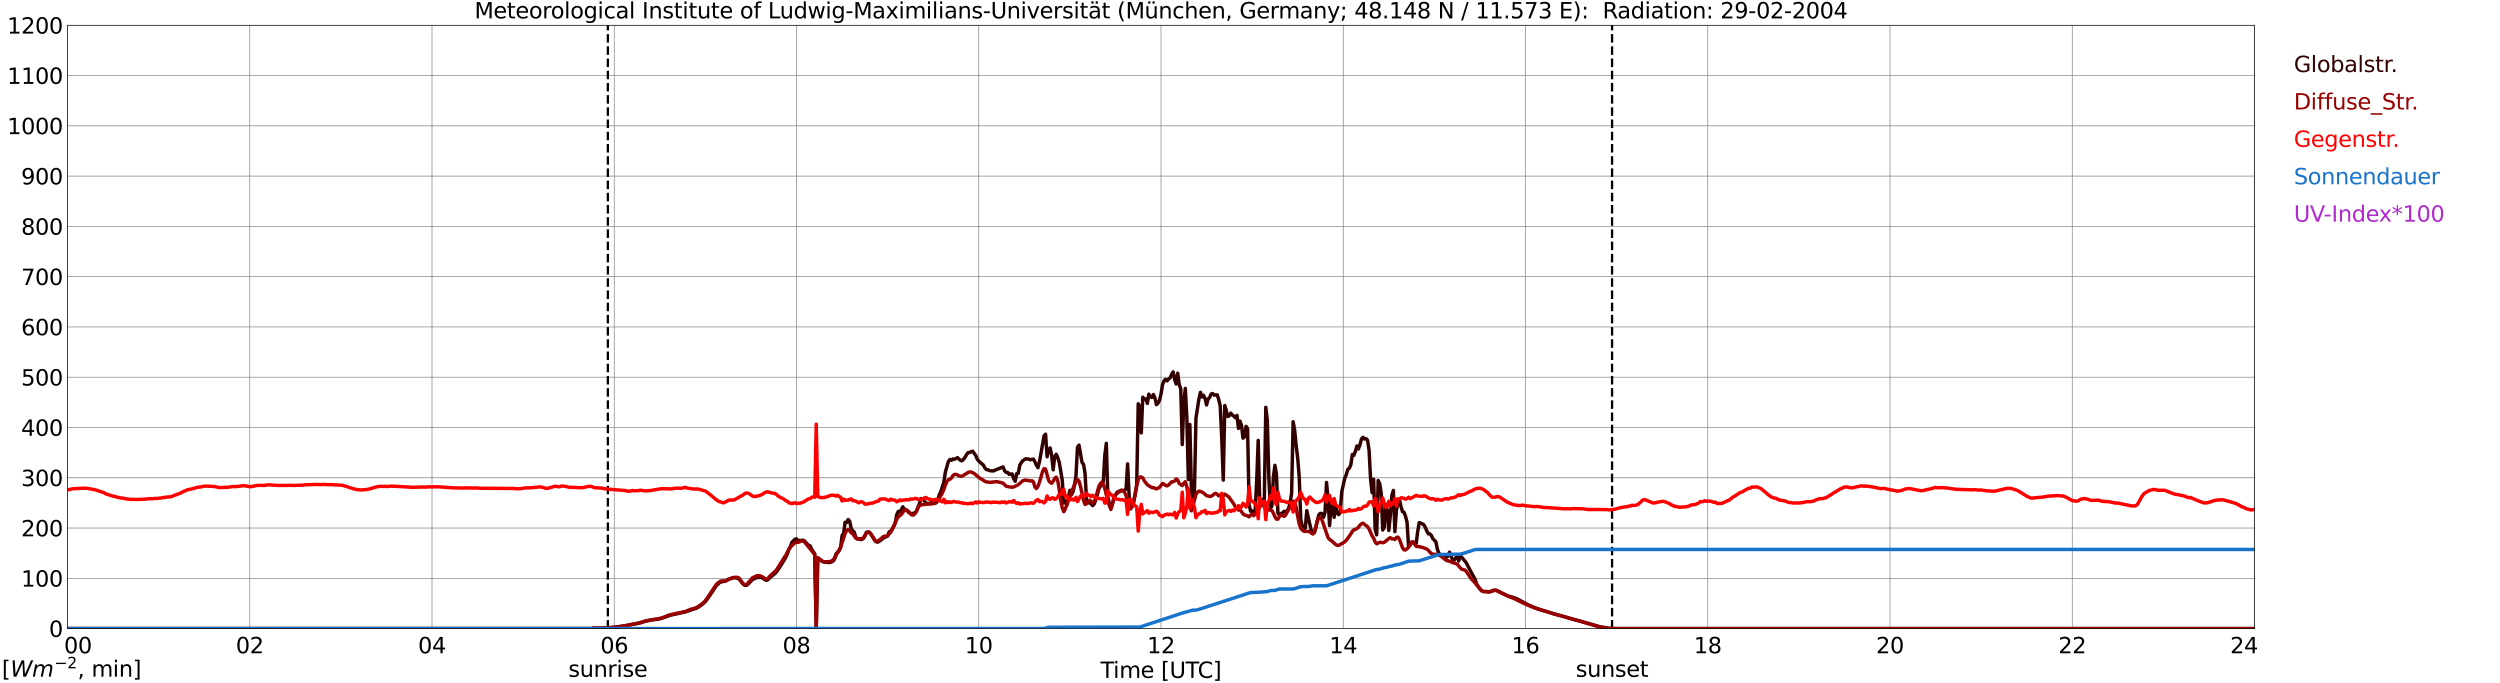 <?xml version="1.0" encoding="utf-8" standalone="no"?>
<!DOCTYPE svg PUBLIC "-//W3C//DTD SVG 1.1//EN"
  "http://www.w3.org/Graphics/SVG/1.1/DTD/svg11.dtd">
<svg xmlns:xlink="http://www.w3.org/1999/xlink" width="1085.4pt" height="296.64pt" viewBox="0 0 1085.4 296.64" xmlns="http://www.w3.org/2000/svg" version="1.1">
 <defs>
  <style type="text/css">*{stroke-linejoin: round; stroke-linecap: butt}</style>
 </defs>
 <g id="figure_1">
  <g id="patch_1">
   <path d="M 0 296.64 
L 1085.4 296.64 
L 1085.4 0 
L 0 0 
z
" style="fill: #ffffff"/>
  </g>
  <g id="axes_1">
   <g id="patch_2">
    <path d="M 29.306 272.909 
L 978.814 272.909 
L 978.814 10.976 
L 29.306 10.976 
z
" style="fill: #ffffff"/>
   </g>
   <g id="patch_3">
    <path d="M 978.814 272.909 
L 978.814 272.909 
L 978.814 10.976 
L 978.814 10.976 
z
" clip-path="url(#p684f0c59eb)" style="fill: #d3d3d3; opacity: 0.25; stroke: #d3d3d3; stroke-linejoin: miter"/>
   </g>
   <g id="matplotlib.axis_1">
    <g id="xtick_1">
     <g id="line2d_1">
      <path d="M 29.306 272.909 
L 29.306 10.976 
" clip-path="url(#p684f0c59eb)" style="fill: none; stroke: #808080; stroke-width: 0.3; stroke-linecap: square"/>
     </g>
     <g id="line2d_2"/>
     <g id="text_1">
      <!--    00 -->
      <g transform="translate(18.733 283.627) scale(0.095 -0.095)">
       <defs>
        <path id="DejaVuSans-20" transform="scale(0.016)"/>
        <path id="DejaVuSans-30" d="M 2034 4250 
Q 1547 4250 1301 3770 
Q 1056 3291 1056 2328 
Q 1056 1369 1301 889 
Q 1547 409 2034 409 
Q 2525 409 2770 889 
Q 3016 1369 3016 2328 
Q 3016 3291 2770 3770 
Q 2525 4250 2034 4250 
z
M 2034 4750 
Q 2819 4750 3233 4129 
Q 3647 3509 3647 2328 
Q 3647 1150 3233 529 
Q 2819 -91 2034 -91 
Q 1250 -91 836 529 
Q 422 1150 422 2328 
Q 422 3509 836 4129 
Q 1250 4750 2034 4750 
z
" transform="scale(0.016)"/>
       </defs>
       <use xlink:href="#DejaVuSans-20"/>
       <use xlink:href="#DejaVuSans-20" transform="translate(31.787 0)"/>
       <use xlink:href="#DejaVuSans-20" transform="translate(63.574 0)"/>
       <use xlink:href="#DejaVuSans-30" transform="translate(95.361 0)"/>
       <use xlink:href="#DejaVuSans-30" transform="translate(158.984 0)"/>
      </g>
     </g>
    </g>
    <g id="xtick_2">
     <g id="line2d_3">
      <path d="M 108.431 272.909 
L 108.431 10.976 
" clip-path="url(#p684f0c59eb)" style="fill: none; stroke: #808080; stroke-width: 0.3; stroke-linecap: square"/>
     </g>
     <g id="line2d_4"/>
     <g id="text_2">
      <!-- 02 -->
      <g transform="translate(102.387 283.627) scale(0.095 -0.095)">
       <defs>
        <path id="DejaVuSans-32" d="M 1228 531 
L 3431 531 
L 3431 0 
L 469 0 
L 469 531 
Q 828 903 1448 1529 
Q 2069 2156 2228 2338 
Q 2531 2678 2651 2914 
Q 2772 3150 2772 3378 
Q 2772 3750 2511 3984 
Q 2250 4219 1831 4219 
Q 1534 4219 1204 4116 
Q 875 4013 500 3803 
L 500 4441 
Q 881 4594 1212 4672 
Q 1544 4750 1819 4750 
Q 2544 4750 2975 4387 
Q 3406 4025 3406 3419 
Q 3406 3131 3298 2873 
Q 3191 2616 2906 2266 
Q 2828 2175 2409 1742 
Q 1991 1309 1228 531 
z
" transform="scale(0.016)"/>
       </defs>
       <use xlink:href="#DejaVuSans-30"/>
       <use xlink:href="#DejaVuSans-32" transform="translate(63.623 0)"/>
      </g>
     </g>
    </g>
    <g id="xtick_3">
     <g id="line2d_5">
      <path d="M 187.557 272.909 
L 187.557 10.976 
" clip-path="url(#p684f0c59eb)" style="fill: none; stroke: #808080; stroke-width: 0.3; stroke-linecap: square"/>
     </g>
     <g id="line2d_6"/>
     <g id="text_3">
      <!-- 04 -->
      <g transform="translate(181.513 283.627) scale(0.095 -0.095)">
       <defs>
        <path id="DejaVuSans-34" d="M 2419 4116 
L 825 1625 
L 2419 1625 
L 2419 4116 
z
M 2253 4666 
L 3047 4666 
L 3047 1625 
L 3713 1625 
L 3713 1100 
L 3047 1100 
L 3047 0 
L 2419 0 
L 2419 1100 
L 313 1100 
L 313 1709 
L 2253 4666 
z
" transform="scale(0.016)"/>
       </defs>
       <use xlink:href="#DejaVuSans-30"/>
       <use xlink:href="#DejaVuSans-34" transform="translate(63.623 0)"/>
      </g>
     </g>
    </g>
    <g id="xtick_4">
     <g id="line2d_7">
      <path d="M 266.683 272.909 
L 266.683 10.976 
" clip-path="url(#p684f0c59eb)" style="fill: none; stroke: #808080; stroke-width: 0.3; stroke-linecap: square"/>
     </g>
     <g id="line2d_8"/>
     <g id="text_4">
      <!-- 06 -->
      <g transform="translate(260.638 283.627) scale(0.095 -0.095)">
       <defs>
        <path id="DejaVuSans-36" d="M 2113 2584 
Q 1688 2584 1439 2293 
Q 1191 2003 1191 1497 
Q 1191 994 1439 701 
Q 1688 409 2113 409 
Q 2538 409 2786 701 
Q 3034 994 3034 1497 
Q 3034 2003 2786 2293 
Q 2538 2584 2113 2584 
z
M 3366 4563 
L 3366 3988 
Q 3128 4100 2886 4159 
Q 2644 4219 2406 4219 
Q 1781 4219 1451 3797 
Q 1122 3375 1075 2522 
Q 1259 2794 1537 2939 
Q 1816 3084 2150 3084 
Q 2853 3084 3261 2657 
Q 3669 2231 3669 1497 
Q 3669 778 3244 343 
Q 2819 -91 2113 -91 
Q 1303 -91 875 529 
Q 447 1150 447 2328 
Q 447 3434 972 4092 
Q 1497 4750 2381 4750 
Q 2619 4750 2861 4703 
Q 3103 4656 3366 4563 
z
" transform="scale(0.016)"/>
       </defs>
       <use xlink:href="#DejaVuSans-30"/>
       <use xlink:href="#DejaVuSans-36" transform="translate(63.623 0)"/>
      </g>
     </g>
    </g>
    <g id="xtick_5">
     <g id="line2d_9">
      <path d="M 345.808 272.909 
L 345.808 10.976 
" clip-path="url(#p684f0c59eb)" style="fill: none; stroke: #808080; stroke-width: 0.3; stroke-linecap: square"/>
     </g>
     <g id="line2d_10"/>
     <g id="text_5">
      <!-- 08 -->
      <g transform="translate(339.764 283.627) scale(0.095 -0.095)">
       <defs>
        <path id="DejaVuSans-38" d="M 2034 2216 
Q 1584 2216 1326 1975 
Q 1069 1734 1069 1313 
Q 1069 891 1326 650 
Q 1584 409 2034 409 
Q 2484 409 2743 651 
Q 3003 894 3003 1313 
Q 3003 1734 2745 1975 
Q 2488 2216 2034 2216 
z
M 1403 2484 
Q 997 2584 770 2862 
Q 544 3141 544 3541 
Q 544 4100 942 4425 
Q 1341 4750 2034 4750 
Q 2731 4750 3128 4425 
Q 3525 4100 3525 3541 
Q 3525 3141 3298 2862 
Q 3072 2584 2669 2484 
Q 3125 2378 3379 2068 
Q 3634 1759 3634 1313 
Q 3634 634 3220 271 
Q 2806 -91 2034 -91 
Q 1263 -91 848 271 
Q 434 634 434 1313 
Q 434 1759 690 2068 
Q 947 2378 1403 2484 
z
M 1172 3481 
Q 1172 3119 1398 2916 
Q 1625 2713 2034 2713 
Q 2441 2713 2670 2916 
Q 2900 3119 2900 3481 
Q 2900 3844 2670 4047 
Q 2441 4250 2034 4250 
Q 1625 4250 1398 4047 
Q 1172 3844 1172 3481 
z
" transform="scale(0.016)"/>
       </defs>
       <use xlink:href="#DejaVuSans-30"/>
       <use xlink:href="#DejaVuSans-38" transform="translate(63.623 0)"/>
      </g>
     </g>
    </g>
    <g id="xtick_6">
     <g id="line2d_11">
      <path d="M 424.934 272.909 
L 424.934 10.976 
" clip-path="url(#p684f0c59eb)" style="fill: none; stroke: #808080; stroke-width: 0.3; stroke-linecap: square"/>
     </g>
     <g id="line2d_12"/>
     <g id="text_6">
      <!-- 10 -->
      <g transform="translate(418.89 283.627) scale(0.095 -0.095)">
       <defs>
        <path id="DejaVuSans-31" d="M 794 531 
L 1825 531 
L 1825 4091 
L 703 3866 
L 703 4441 
L 1819 4666 
L 2450 4666 
L 2450 531 
L 3481 531 
L 3481 0 
L 794 0 
L 794 531 
z
" transform="scale(0.016)"/>
       </defs>
       <use xlink:href="#DejaVuSans-31"/>
       <use xlink:href="#DejaVuSans-30" transform="translate(63.623 0)"/>
      </g>
     </g>
    </g>
    <g id="xtick_7">
     <g id="line2d_13">
      <path d="M 504.06 272.909 
L 504.06 10.976 
" clip-path="url(#p684f0c59eb)" style="fill: none; stroke: #808080; stroke-width: 0.3; stroke-linecap: square"/>
     </g>
     <g id="line2d_14"/>
     <g id="text_7">
      <!-- 12 -->
      <g transform="translate(498.015 283.627) scale(0.095 -0.095)">
       <use xlink:href="#DejaVuSans-31"/>
       <use xlink:href="#DejaVuSans-32" transform="translate(63.623 0)"/>
      </g>
     </g>
    </g>
    <g id="xtick_8">
     <g id="line2d_15">
      <path d="M 583.185 272.909 
L 583.185 10.976 
" clip-path="url(#p684f0c59eb)" style="fill: none; stroke: #808080; stroke-width: 0.3; stroke-linecap: square"/>
     </g>
     <g id="line2d_16"/>
     <g id="text_8">
      <!-- 14 -->
      <g transform="translate(577.141 283.627) scale(0.095 -0.095)">
       <use xlink:href="#DejaVuSans-31"/>
       <use xlink:href="#DejaVuSans-34" transform="translate(63.623 0)"/>
      </g>
     </g>
    </g>
    <g id="xtick_9">
     <g id="line2d_17">
      <path d="M 662.311 272.909 
L 662.311 10.976 
" clip-path="url(#p684f0c59eb)" style="fill: none; stroke: #808080; stroke-width: 0.3; stroke-linecap: square"/>
     </g>
     <g id="line2d_18"/>
     <g id="text_9">
      <!-- 16 -->
      <g transform="translate(656.267 283.627) scale(0.095 -0.095)">
       <use xlink:href="#DejaVuSans-31"/>
       <use xlink:href="#DejaVuSans-36" transform="translate(63.623 0)"/>
      </g>
     </g>
    </g>
    <g id="xtick_10">
     <g id="line2d_19">
      <path d="M 741.437 272.909 
L 741.437 10.976 
" clip-path="url(#p684f0c59eb)" style="fill: none; stroke: #808080; stroke-width: 0.3; stroke-linecap: square"/>
     </g>
     <g id="line2d_20"/>
     <g id="text_10">
      <!-- 18 -->
      <g transform="translate(735.392 283.627) scale(0.095 -0.095)">
       <use xlink:href="#DejaVuSans-31"/>
       <use xlink:href="#DejaVuSans-38" transform="translate(63.623 0)"/>
      </g>
     </g>
    </g>
    <g id="xtick_11">
     <g id="line2d_21">
      <path d="M 820.562 272.909 
L 820.562 10.976 
" clip-path="url(#p684f0c59eb)" style="fill: none; stroke: #808080; stroke-width: 0.3; stroke-linecap: square"/>
     </g>
     <g id="line2d_22"/>
     <g id="text_11">
      <!-- 20 -->
      <g transform="translate(814.518 283.627) scale(0.095 -0.095)">
       <use xlink:href="#DejaVuSans-32"/>
       <use xlink:href="#DejaVuSans-30" transform="translate(63.623 0)"/>
      </g>
     </g>
    </g>
    <g id="xtick_12">
     <g id="line2d_23">
      <path d="M 899.688 272.909 
L 899.688 10.976 
" clip-path="url(#p684f0c59eb)" style="fill: none; stroke: #808080; stroke-width: 0.3; stroke-linecap: square"/>
     </g>
     <g id="line2d_24"/>
     <g id="text_12">
      <!-- 22 -->
      <g transform="translate(893.644 283.627) scale(0.095 -0.095)">
       <use xlink:href="#DejaVuSans-32"/>
       <use xlink:href="#DejaVuSans-32" transform="translate(63.623 0)"/>
      </g>
     </g>
    </g>
    <g id="xtick_13">
     <g id="line2d_25">
      <path d="M 978.814 272.909 
L 978.814 10.976 
" clip-path="url(#p684f0c59eb)" style="fill: none; stroke: #808080; stroke-width: 0.3; stroke-linecap: square"/>
     </g>
     <g id="line2d_26"/>
     <g id="text_13">
      <!-- 24    -->
      <g transform="translate(968.241 283.627) scale(0.095 -0.095)">
       <use xlink:href="#DejaVuSans-32"/>
       <use xlink:href="#DejaVuSans-34" transform="translate(63.623 0)"/>
       <use xlink:href="#DejaVuSans-20" transform="translate(127.246 0)"/>
       <use xlink:href="#DejaVuSans-20" transform="translate(159.033 0)"/>
       <use xlink:href="#DejaVuSans-20" transform="translate(190.82 0)"/>
      </g>
     </g>
    </g>
    <g id="text_14">
     <!-- Time [UTC] -->
     <g transform="translate(477.806 294.322) scale(0.095 -0.095)">
      <defs>
       <path id="DejaVuSans-54" d="M -19 4666 
L 3928 4666 
L 3928 4134 
L 2272 4134 
L 2272 0 
L 1638 0 
L 1638 4134 
L -19 4134 
L -19 4666 
z
" transform="scale(0.016)"/>
       <path id="DejaVuSans-69" d="M 603 3500 
L 1178 3500 
L 1178 0 
L 603 0 
L 603 3500 
z
M 603 4863 
L 1178 4863 
L 1178 4134 
L 603 4134 
L 603 4863 
z
" transform="scale(0.016)"/>
       <path id="DejaVuSans-6d" d="M 3328 2828 
Q 3544 3216 3844 3400 
Q 4144 3584 4550 3584 
Q 5097 3584 5394 3201 
Q 5691 2819 5691 2113 
L 5691 0 
L 5113 0 
L 5113 2094 
Q 5113 2597 4934 2840 
Q 4756 3084 4391 3084 
Q 3944 3084 3684 2787 
Q 3425 2491 3425 1978 
L 3425 0 
L 2847 0 
L 2847 2094 
Q 2847 2600 2669 2842 
Q 2491 3084 2119 3084 
Q 1678 3084 1418 2786 
Q 1159 2488 1159 1978 
L 1159 0 
L 581 0 
L 581 3500 
L 1159 3500 
L 1159 2956 
Q 1356 3278 1631 3431 
Q 1906 3584 2284 3584 
Q 2666 3584 2933 3390 
Q 3200 3197 3328 2828 
z
" transform="scale(0.016)"/>
       <path id="DejaVuSans-65" d="M 3597 1894 
L 3597 1613 
L 953 1613 
Q 991 1019 1311 708 
Q 1631 397 2203 397 
Q 2534 397 2845 478 
Q 3156 559 3463 722 
L 3463 178 
Q 3153 47 2828 -22 
Q 2503 -91 2169 -91 
Q 1331 -91 842 396 
Q 353 884 353 1716 
Q 353 2575 817 3079 
Q 1281 3584 2069 3584 
Q 2775 3584 3186 3129 
Q 3597 2675 3597 1894 
z
M 3022 2063 
Q 3016 2534 2758 2815 
Q 2500 3097 2075 3097 
Q 1594 3097 1305 2825 
Q 1016 2553 972 2059 
L 3022 2063 
z
" transform="scale(0.016)"/>
       <path id="DejaVuSans-5b" d="M 550 4863 
L 1875 4863 
L 1875 4416 
L 1125 4416 
L 1125 -397 
L 1875 -397 
L 1875 -844 
L 550 -844 
L 550 4863 
z
" transform="scale(0.016)"/>
       <path id="DejaVuSans-55" d="M 556 4666 
L 1191 4666 
L 1191 1831 
Q 1191 1081 1462 751 
Q 1734 422 2344 422 
Q 2950 422 3222 751 
Q 3494 1081 3494 1831 
L 3494 4666 
L 4128 4666 
L 4128 1753 
Q 4128 841 3676 375 
Q 3225 -91 2344 -91 
Q 1459 -91 1007 375 
Q 556 841 556 1753 
L 556 4666 
z
" transform="scale(0.016)"/>
       <path id="DejaVuSans-43" d="M 4122 4306 
L 4122 3641 
Q 3803 3938 3442 4084 
Q 3081 4231 2675 4231 
Q 1875 4231 1450 3742 
Q 1025 3253 1025 2328 
Q 1025 1406 1450 917 
Q 1875 428 2675 428 
Q 3081 428 3442 575 
Q 3803 722 4122 1019 
L 4122 359 
Q 3791 134 3420 21 
Q 3050 -91 2638 -91 
Q 1578 -91 968 557 
Q 359 1206 359 2328 
Q 359 3453 968 4101 
Q 1578 4750 2638 4750 
Q 3056 4750 3426 4639 
Q 3797 4528 4122 4306 
z
" transform="scale(0.016)"/>
       <path id="DejaVuSans-5d" d="M 1947 4863 
L 1947 -844 
L 622 -844 
L 622 -397 
L 1369 -397 
L 1369 4416 
L 622 4416 
L 622 4863 
L 1947 4863 
z
" transform="scale(0.016)"/>
      </defs>
      <use xlink:href="#DejaVuSans-54"/>
      <use xlink:href="#DejaVuSans-69" transform="translate(57.959 0)"/>
      <use xlink:href="#DejaVuSans-6d" transform="translate(85.742 0)"/>
      <use xlink:href="#DejaVuSans-65" transform="translate(183.154 0)"/>
      <use xlink:href="#DejaVuSans-20" transform="translate(244.678 0)"/>
      <use xlink:href="#DejaVuSans-5b" transform="translate(276.465 0)"/>
      <use xlink:href="#DejaVuSans-55" transform="translate(315.479 0)"/>
      <use xlink:href="#DejaVuSans-54" transform="translate(388.672 0)"/>
      <use xlink:href="#DejaVuSans-43" transform="translate(443.881 0)"/>
      <use xlink:href="#DejaVuSans-5d" transform="translate(513.705 0)"/>
     </g>
    </g>
   </g>
   <g id="matplotlib.axis_2">
    <g id="ytick_1">
     <g id="line2d_27">
      <path d="M 29.306 272.909 
L 978.814 272.909 
" clip-path="url(#p684f0c59eb)" style="fill: none; stroke: #808080; stroke-width: 0.3; stroke-linecap: square"/>
     </g>
     <g id="line2d_28"/>
     <g id="text_15">
      <!-- 0 -->
      <g transform="translate(21.261 276.518) scale(0.095 -0.095)">
       <use xlink:href="#DejaVuSans-30"/>
      </g>
     </g>
    </g>
    <g id="ytick_2">
     <g id="line2d_29">
      <path d="M 29.306 251.081 
L 978.814 251.081 
" clip-path="url(#p684f0c59eb)" style="fill: none; stroke: #808080; stroke-width: 0.3; stroke-linecap: square"/>
     </g>
     <g id="line2d_30"/>
     <g id="text_16">
      <!-- 100 -->
      <g transform="translate(9.173 254.69) scale(0.095 -0.095)">
       <use xlink:href="#DejaVuSans-31"/>
       <use xlink:href="#DejaVuSans-30" transform="translate(63.623 0)"/>
       <use xlink:href="#DejaVuSans-30" transform="translate(127.246 0)"/>
      </g>
     </g>
    </g>
    <g id="ytick_3">
     <g id="line2d_31">
      <path d="M 29.306 229.253 
L 978.814 229.253 
" clip-path="url(#p684f0c59eb)" style="fill: none; stroke: #808080; stroke-width: 0.3; stroke-linecap: square"/>
     </g>
     <g id="line2d_32"/>
     <g id="text_17">
      <!-- 200 -->
      <g transform="translate(9.173 232.863) scale(0.095 -0.095)">
       <use xlink:href="#DejaVuSans-32"/>
       <use xlink:href="#DejaVuSans-30" transform="translate(63.623 0)"/>
       <use xlink:href="#DejaVuSans-30" transform="translate(127.246 0)"/>
      </g>
     </g>
    </g>
    <g id="ytick_4">
     <g id="line2d_33">
      <path d="M 29.306 207.426 
L 978.814 207.426 
" clip-path="url(#p684f0c59eb)" style="fill: none; stroke: #808080; stroke-width: 0.3; stroke-linecap: square"/>
     </g>
     <g id="line2d_34"/>
     <g id="text_18">
      <!-- 300 -->
      <g transform="translate(9.173 211.035) scale(0.095 -0.095)">
       <defs>
        <path id="DejaVuSans-33" d="M 2597 2516 
Q 3050 2419 3304 2112 
Q 3559 1806 3559 1356 
Q 3559 666 3084 287 
Q 2609 -91 1734 -91 
Q 1441 -91 1130 -33 
Q 819 25 488 141 
L 488 750 
Q 750 597 1062 519 
Q 1375 441 1716 441 
Q 2309 441 2620 675 
Q 2931 909 2931 1356 
Q 2931 1769 2642 2001 
Q 2353 2234 1838 2234 
L 1294 2234 
L 1294 2753 
L 1863 2753 
Q 2328 2753 2575 2939 
Q 2822 3125 2822 3475 
Q 2822 3834 2567 4026 
Q 2313 4219 1838 4219 
Q 1578 4219 1281 4162 
Q 984 4106 628 3988 
L 628 4550 
Q 988 4650 1302 4700 
Q 1616 4750 1894 4750 
Q 2613 4750 3031 4423 
Q 3450 4097 3450 3541 
Q 3450 3153 3228 2886 
Q 3006 2619 2597 2516 
z
" transform="scale(0.016)"/>
       </defs>
       <use xlink:href="#DejaVuSans-33"/>
       <use xlink:href="#DejaVuSans-30" transform="translate(63.623 0)"/>
       <use xlink:href="#DejaVuSans-30" transform="translate(127.246 0)"/>
      </g>
     </g>
    </g>
    <g id="ytick_5">
     <g id="line2d_35">
      <path d="M 29.306 185.598 
L 978.814 185.598 
" clip-path="url(#p684f0c59eb)" style="fill: none; stroke: #808080; stroke-width: 0.3; stroke-linecap: square"/>
     </g>
     <g id="line2d_36"/>
     <g id="text_19">
      <!-- 400 -->
      <g transform="translate(9.173 189.207) scale(0.095 -0.095)">
       <use xlink:href="#DejaVuSans-34"/>
       <use xlink:href="#DejaVuSans-30" transform="translate(63.623 0)"/>
       <use xlink:href="#DejaVuSans-30" transform="translate(127.246 0)"/>
      </g>
     </g>
    </g>
    <g id="ytick_6">
     <g id="line2d_37">
      <path d="M 29.306 163.77 
L 978.814 163.77 
" clip-path="url(#p684f0c59eb)" style="fill: none; stroke: #808080; stroke-width: 0.3; stroke-linecap: square"/>
     </g>
     <g id="line2d_38"/>
     <g id="text_20">
      <!-- 500 -->
      <g transform="translate(9.173 167.379) scale(0.095 -0.095)">
       <defs>
        <path id="DejaVuSans-35" d="M 691 4666 
L 3169 4666 
L 3169 4134 
L 1269 4134 
L 1269 2991 
Q 1406 3038 1543 3061 
Q 1681 3084 1819 3084 
Q 2600 3084 3056 2656 
Q 3513 2228 3513 1497 
Q 3513 744 3044 326 
Q 2575 -91 1722 -91 
Q 1428 -91 1123 -41 
Q 819 9 494 109 
L 494 744 
Q 775 591 1075 516 
Q 1375 441 1709 441 
Q 2250 441 2565 725 
Q 2881 1009 2881 1497 
Q 2881 1984 2565 2268 
Q 2250 2553 1709 2553 
Q 1456 2553 1204 2497 
Q 953 2441 691 2322 
L 691 4666 
z
" transform="scale(0.016)"/>
       </defs>
       <use xlink:href="#DejaVuSans-35"/>
       <use xlink:href="#DejaVuSans-30" transform="translate(63.623 0)"/>
       <use xlink:href="#DejaVuSans-30" transform="translate(127.246 0)"/>
      </g>
     </g>
    </g>
    <g id="ytick_7">
     <g id="line2d_39">
      <path d="M 29.306 141.942 
L 978.814 141.942 
" clip-path="url(#p684f0c59eb)" style="fill: none; stroke: #808080; stroke-width: 0.3; stroke-linecap: square"/>
     </g>
     <g id="line2d_40"/>
     <g id="text_21">
      <!-- 600 -->
      <g transform="translate(9.173 145.551) scale(0.095 -0.095)">
       <use xlink:href="#DejaVuSans-36"/>
       <use xlink:href="#DejaVuSans-30" transform="translate(63.623 0)"/>
       <use xlink:href="#DejaVuSans-30" transform="translate(127.246 0)"/>
      </g>
     </g>
    </g>
    <g id="ytick_8">
     <g id="line2d_41">
      <path d="M 29.306 120.114 
L 978.814 120.114 
" clip-path="url(#p684f0c59eb)" style="fill: none; stroke: #808080; stroke-width: 0.3; stroke-linecap: square"/>
     </g>
     <g id="line2d_42"/>
     <g id="text_22">
      <!-- 700 -->
      <g transform="translate(9.173 123.724) scale(0.095 -0.095)">
       <defs>
        <path id="DejaVuSans-37" d="M 525 4666 
L 3525 4666 
L 3525 4397 
L 1831 0 
L 1172 0 
L 2766 4134 
L 525 4134 
L 525 4666 
z
" transform="scale(0.016)"/>
       </defs>
       <use xlink:href="#DejaVuSans-37"/>
       <use xlink:href="#DejaVuSans-30" transform="translate(63.623 0)"/>
       <use xlink:href="#DejaVuSans-30" transform="translate(127.246 0)"/>
      </g>
     </g>
    </g>
    <g id="ytick_9">
     <g id="line2d_43">
      <path d="M 29.306 98.287 
L 978.814 98.287 
" clip-path="url(#p684f0c59eb)" style="fill: none; stroke: #808080; stroke-width: 0.3; stroke-linecap: square"/>
     </g>
     <g id="line2d_44"/>
     <g id="text_23">
      <!-- 800 -->
      <g transform="translate(9.173 101.896) scale(0.095 -0.095)">
       <use xlink:href="#DejaVuSans-38"/>
       <use xlink:href="#DejaVuSans-30" transform="translate(63.623 0)"/>
       <use xlink:href="#DejaVuSans-30" transform="translate(127.246 0)"/>
      </g>
     </g>
    </g>
    <g id="ytick_10">
     <g id="line2d_45">
      <path d="M 29.306 76.459 
L 978.814 76.459 
" clip-path="url(#p684f0c59eb)" style="fill: none; stroke: #808080; stroke-width: 0.3; stroke-linecap: square"/>
     </g>
     <g id="line2d_46"/>
     <g id="text_24">
      <!-- 900 -->
      <g transform="translate(9.173 80.068) scale(0.095 -0.095)">
       <defs>
        <path id="DejaVuSans-39" d="M 703 97 
L 703 672 
Q 941 559 1184 500 
Q 1428 441 1663 441 
Q 2288 441 2617 861 
Q 2947 1281 2994 2138 
Q 2813 1869 2534 1725 
Q 2256 1581 1919 1581 
Q 1219 1581 811 2004 
Q 403 2428 403 3163 
Q 403 3881 828 4315 
Q 1253 4750 1959 4750 
Q 2769 4750 3195 4129 
Q 3622 3509 3622 2328 
Q 3622 1225 3098 567 
Q 2575 -91 1691 -91 
Q 1453 -91 1209 -44 
Q 966 3 703 97 
z
M 1959 2075 
Q 2384 2075 2632 2365 
Q 2881 2656 2881 3163 
Q 2881 3666 2632 3958 
Q 2384 4250 1959 4250 
Q 1534 4250 1286 3958 
Q 1038 3666 1038 3163 
Q 1038 2656 1286 2365 
Q 1534 2075 1959 2075 
z
" transform="scale(0.016)"/>
       </defs>
       <use xlink:href="#DejaVuSans-39"/>
       <use xlink:href="#DejaVuSans-30" transform="translate(63.623 0)"/>
       <use xlink:href="#DejaVuSans-30" transform="translate(127.246 0)"/>
      </g>
     </g>
    </g>
    <g id="ytick_11">
     <g id="line2d_47">
      <path d="M 29.306 54.631 
L 978.814 54.631 
" clip-path="url(#p684f0c59eb)" style="fill: none; stroke: #808080; stroke-width: 0.3; stroke-linecap: square"/>
     </g>
     <g id="line2d_48"/>
     <g id="text_25">
      <!-- 1000 -->
      <g transform="translate(3.128 58.24) scale(0.095 -0.095)">
       <use xlink:href="#DejaVuSans-31"/>
       <use xlink:href="#DejaVuSans-30" transform="translate(63.623 0)"/>
       <use xlink:href="#DejaVuSans-30" transform="translate(127.246 0)"/>
       <use xlink:href="#DejaVuSans-30" transform="translate(190.869 0)"/>
      </g>
     </g>
    </g>
    <g id="ytick_12">
     <g id="line2d_49">
      <path d="M 29.306 32.803 
L 978.814 32.803 
" clip-path="url(#p684f0c59eb)" style="fill: none; stroke: #808080; stroke-width: 0.3; stroke-linecap: square"/>
     </g>
     <g id="line2d_50"/>
     <g id="text_26">
      <!-- 1100 -->
      <g transform="translate(3.128 36.413) scale(0.095 -0.095)">
       <use xlink:href="#DejaVuSans-31"/>
       <use xlink:href="#DejaVuSans-31" transform="translate(63.623 0)"/>
       <use xlink:href="#DejaVuSans-30" transform="translate(127.246 0)"/>
       <use xlink:href="#DejaVuSans-30" transform="translate(190.869 0)"/>
      </g>
     </g>
    </g>
    <g id="ytick_13">
     <g id="line2d_51">
      <path d="M 29.306 10.976 
L 978.814 10.976 
" clip-path="url(#p684f0c59eb)" style="fill: none; stroke: #808080; stroke-width: 0.3; stroke-linecap: square"/>
     </g>
     <g id="line2d_52"/>
     <g id="text_27">
      <!-- 1200 -->
      <g transform="translate(3.128 14.585) scale(0.095 -0.095)">
       <use xlink:href="#DejaVuSans-31"/>
       <use xlink:href="#DejaVuSans-32" transform="translate(63.623 0)"/>
       <use xlink:href="#DejaVuSans-30" transform="translate(127.246 0)"/>
       <use xlink:href="#DejaVuSans-30" transform="translate(190.869 0)"/>
      </g>
     </g>
    </g>
   </g>
   <g id="line2d_53">
    <path d="M 263.913 272.909 
L 263.913 10.976 
" clip-path="url(#p684f0c59eb)" style="fill: none; stroke-dasharray: 3.7,1.6; stroke-dashoffset: 0; stroke: #000000"/>
   </g>
   <g id="line2d_54">
    <path d="M 699.896 272.909 
L 699.896 10.976 
" clip-path="url(#p684f0c59eb)" style="fill: none; stroke-dasharray: 3.7,1.6; stroke-dashoffset: 0; stroke: #000000"/>
   </g>
   <g id="line2d_55">
    <path d="M 29.306 272.909 
L 256.792 272.909 
L 257.451 272.721 
L 261.408 272.68 
L 262.726 272.557 
L 264.045 272.557 
L 267.342 272.271 
L 271.298 271.697 
L 277.892 270.468 
L 279.87 269.814 
L 283.167 269.076 
L 285.145 268.912 
L 287.124 268.504 
L 289.102 267.808 
L 290.42 267.317 
L 291.08 267.07 
L 293.717 266.537 
L 295.036 266.21 
L 297.674 265.636 
L 300.971 264.49 
L 302.289 264.079 
L 303.608 263.344 
L 304.927 262.401 
L 306.246 261.172 
L 307.564 259.413 
L 308.883 257.487 
L 310.861 254.456 
L 312.18 253.146 
L 312.839 252.696 
L 314.158 252.45 
L 314.818 252.327 
L 315.477 252 
L 316.136 251.507 
L 318.774 250.771 
L 320.093 251.016 
L 320.752 251.343 
L 321.411 252 
L 322.071 252.941 
L 322.73 253.679 
L 323.39 254.17 
L 324.049 254.17 
L 324.708 253.679 
L 326.686 251.631 
L 328.665 250.73 
L 329.983 250.647 
L 330.643 250.73 
L 332.621 251.959 
L 333.28 251.795 
L 334.599 250.483 
L 336.577 248.887 
L 337.236 248.15 
L 338.555 246.183 
L 341.193 241.924 
L 341.852 240.451 
L 342.512 238.445 
L 343.171 237.255 
L 343.83 235.455 
L 345.149 234.103 
L 345.808 233.94 
L 346.468 234.88 
L 347.127 234.595 
L 347.787 234.717 
L 348.446 234.512 
L 349.105 234.675 
L 350.424 236.109 
L 351.083 236.847 
L 351.743 237.011 
L 352.402 238.484 
L 353.721 240.451 
L 354.38 272.909 
L 355.04 242.234 
L 357.018 243.791 
L 357.677 244.037 
L 358.996 244.159 
L 360.315 244.201 
L 360.974 243.996 
L 361.634 243.627 
L 362.293 242.891 
L 362.952 240.475 
L 364.271 239.124 
L 364.93 237.895 
L 365.59 232.53 
L 366.249 231.628 
L 366.909 226.756 
L 367.568 226.878 
L 368.227 225.567 
L 368.887 226.263 
L 369.546 229.376 
L 370.206 230.441 
L 370.865 230.973 
L 371.524 233.267 
L 372.184 233.964 
L 372.843 233.839 
L 373.502 234.208 
L 374.162 234.208 
L 374.821 233.8 
L 375.481 232.776 
L 376.14 231.137 
L 376.799 230.932 
L 377.459 231.056 
L 378.118 231.833 
L 380.096 234.987 
L 380.756 235.396 
L 381.415 235.232 
L 384.053 233.267 
L 384.712 233.062 
L 385.371 232.693 
L 386.031 230.89 
L 386.69 230.646 
L 388.009 228.598 
L 388.668 227.084 
L 389.328 223.48 
L 389.987 222.046 
L 390.646 222.209 
L 391.306 221.308 
L 391.965 220.04 
L 392.624 221.103 
L 393.284 221.186 
L 393.943 221.677 
L 395.262 222.864 
L 395.921 223.233 
L 396.581 222.784 
L 397.24 222.742 
L 397.899 221.963 
L 399.218 218.564 
L 399.878 216.475 
L 400.537 216.722 
L 401.196 217.335 
L 401.856 218.278 
L 402.515 218.564 
L 403.834 218.523 
L 404.493 217.868 
L 405.153 217.418 
L 405.812 218.564 
L 406.471 218.278 
L 407.131 217.418 
L 407.79 214.838 
L 408.45 213.526 
L 409.109 211.315 
L 409.768 209.514 
L 410.428 204.968 
L 411.746 200.423 
L 412.406 199.48 
L 413.065 199.849 
L 413.725 199.236 
L 414.384 199.399 
L 415.703 198.703 
L 417.022 199.891 
L 417.681 200.054 
L 418.34 199.358 
L 419 198.498 
L 419.659 197.311 
L 420.318 196.492 
L 420.978 196.492 
L 421.637 196.082 
L 422.297 195.918 
L 423.615 197.719 
L 424.275 199.317 
L 424.934 200.177 
L 426.253 201.364 
L 426.912 201.855 
L 427.572 203.125 
L 428.231 203.863 
L 428.89 203.985 
L 429.55 204.271 
L 430.209 204.435 
L 431.528 204.435 
L 432.187 204.027 
L 433.506 203.536 
L 435.484 202.715 
L 436.144 204.396 
L 436.803 205.092 
L 437.462 205.092 
L 438.122 205.952 
L 438.781 205.788 
L 439.44 205.788 
L 440.1 207.794 
L 440.759 208.94 
L 441.419 205.623 
L 442.078 205.5 
L 442.737 202.019 
L 443.397 200.873 
L 444.056 200.013 
L 445.375 199.153 
L 446.034 199.317 
L 446.694 199.275 
L 447.353 199.644 
L 448.012 199.399 
L 448.672 199.317 
L 449.331 200.504 
L 449.991 202.019 
L 450.65 203.043 
L 451.309 200.423 
L 453.287 189.243 
L 453.947 188.505 
L 454.606 198.293 
L 455.266 195.263 
L 455.925 194.484 
L 456.584 197.719 
L 457.244 203.985 
L 457.903 198.293 
L 458.563 197.228 
L 459.222 198.703 
L 459.881 200.709 
L 461.2 208.613 
L 461.859 218.401 
L 462.519 217.499 
L 463.178 219.261 
L 464.497 212.872 
L 465.156 214.797 
L 465.816 213.609 
L 466.475 210.866 
L 467.134 206.688 
L 467.794 194.198 
L 468.453 193.255 
L 469.772 200.751 
L 470.431 201.652 
L 471.091 205.583 
L 471.75 217.704 
L 472.409 218.278 
L 473.069 218.32 
L 473.728 218.769 
L 474.388 219.507 
L 475.047 218.852 
L 475.706 217.091 
L 476.366 214.96 
L 477.025 212.38 
L 479.003 209.023 
L 479.663 197.679 
L 480.322 192.478 
L 480.981 215.657 
L 481.641 218.769 
L 482.3 220.326 
L 482.96 218.892 
L 483.619 216.558 
L 484.278 214.96 
L 484.938 213.773 
L 485.597 213.323 
L 486.256 213.446 
L 486.916 212.872 
L 487.575 213.199 
L 488.894 212.339 
L 489.553 201.405 
L 490.213 215.043 
L 490.872 219.343 
L 491.532 219.915 
L 492.191 218.115 
L 492.85 214.716 
L 493.51 210.374 
L 494.169 175.319 
L 494.828 176.792 
L 495.488 187.931 
L 496.147 172.451 
L 496.807 173.272 
L 497.466 173.189 
L 498.125 175.155 
L 498.785 171.141 
L 499.444 172.206 
L 500.103 172.534 
L 500.763 171.305 
L 501.422 172.78 
L 502.082 175.688 
L 502.741 175.072 
L 503.4 173.804 
L 504.06 171.183 
L 504.719 166.963 
L 505.379 165.326 
L 506.038 164.713 
L 506.697 165.368 
L 507.357 164.547 
L 508.016 164.097 
L 508.675 162.541 
L 509.335 161.476 
L 509.994 164.835 
L 510.654 166.719 
L 511.313 162.05 
L 511.972 166.924 
L 512.632 168.847 
L 513.291 193.01 
L 513.95 174.992 
L 514.61 168.644 
L 515.269 181.093 
L 515.929 208.163 
L 516.588 184.288 
L 517.247 212.586 
L 517.907 217.335 
L 518.566 213.978 
L 519.226 181.584 
L 520.544 173.108 
L 521.204 170.323 
L 521.863 172.37 
L 522.522 171.632 
L 523.182 172.983 
L 523.841 175.81 
L 524.501 173.272 
L 525.16 172.575 
L 525.819 171.06 
L 526.479 170.855 
L 527.138 171.552 
L 527.797 171.427 
L 528.457 171.427 
L 529.116 173.435 
L 529.776 176.26 
L 530.435 190.347 
L 531.094 208.449 
L 531.754 176.057 
L 532.413 178.185 
L 533.073 180.848 
L 533.732 180.438 
L 534.391 179.372 
L 535.051 180.232 
L 535.71 180.684 
L 536.369 181.381 
L 537.029 180.355 
L 537.688 185.967 
L 538.348 182.813 
L 539.007 184.696 
L 539.666 190.225 
L 540.326 189.651 
L 540.985 185.107 
L 541.644 186.047 
L 542.304 219.097 
L 542.963 221.963 
L 543.623 221.799 
L 544.282 222.292 
L 544.941 221.841 
L 545.601 208.696 
L 546.26 191.207 
L 546.919 217.909 
L 547.579 217.909 
L 548.238 216.886 
L 548.898 217.255 
L 549.557 176.834 
L 550.216 182.404 
L 550.876 207.22 
L 551.535 220.406 
L 552.195 219.835 
L 552.854 207.015 
L 553.513 202.019 
L 554.173 205.705 
L 554.832 222.864 
L 555.491 223.602 
L 556.151 222.947 
L 556.81 222.742 
L 557.47 222.004 
L 558.129 222.209 
L 558.788 221.882 
L 559.448 220.695 
L 560.107 218.359 
L 560.766 214.1 
L 561.426 183.101 
L 562.085 186.744 
L 562.745 193.543 
L 563.404 198.867 
L 564.063 207.015 
L 564.723 225.364 
L 565.382 228.435 
L 566.042 229.622 
L 566.701 229.295 
L 567.36 221.718 
L 568.02 224.87 
L 569.338 230.399 
L 569.998 231.464 
L 570.657 231.178 
L 571.317 228.926 
L 571.976 225.772 
L 572.635 223.397 
L 573.295 222.864 
L 573.954 222.987 
L 574.613 224.584 
L 575.273 222.495 
L 575.932 209.473 
L 576.592 216.68 
L 577.251 228.188 
L 577.91 219.546 
L 578.57 218.32 
L 579.229 224.626 
L 579.889 219.793 
L 580.548 222.701 
L 581.207 223.438 
L 581.867 222.456 
L 582.526 213.568 
L 583.845 207.589 
L 584.504 206.074 
L 585.164 203.739 
L 585.823 203.289 
L 586.482 201.816 
L 587.142 197.311 
L 587.801 197.679 
L 588.46 195.918 
L 589.12 193.624 
L 589.779 194.894 
L 590.439 193.133 
L 591.098 190.553 
L 591.757 189.856 
L 592.417 190.636 
L 593.076 190.43 
L 593.736 191.127 
L 594.395 195.468 
L 595.054 208.08 
L 595.714 213.895 
L 596.373 208.08 
L 597.032 229.703 
L 597.692 232.202 
L 598.351 208.613 
L 599.011 209.923 
L 599.67 214.183 
L 600.329 230.113 
L 600.989 229.007 
L 601.648 218.975 
L 602.307 221.596 
L 602.967 230.277 
L 603.626 223.807 
L 604.286 215.083 
L 604.945 212.913 
L 605.604 230.81 
L 606.264 221.635 
L 606.923 218.278 
L 607.582 216.886 
L 608.242 219.915 
L 608.901 222.127 
L 609.561 222.415 
L 610.22 224.176 
L 610.879 226.715 
L 611.539 237.116 
L 612.198 236.666 
L 612.858 235.642 
L 613.517 235.354 
L 614.836 235.928 
L 615.495 230.851 
L 616.154 226.92 
L 616.814 227.084 
L 618.133 227.78 
L 618.792 228.926 
L 619.451 230.482 
L 620.111 231.75 
L 620.77 231.792 
L 621.429 232.447 
L 622.089 233.881 
L 623.408 235.232 
L 624.067 238.55 
L 624.726 240.27 
L 625.386 240.719 
L 626.045 240.844 
L 626.705 241.088 
L 627.364 241.457 
L 628.023 241.99 
L 628.683 241.416 
L 629.342 239.737 
L 630.661 243.094 
L 631.32 243.219 
L 631.98 242.195 
L 632.639 241.621 
L 633.298 243.546 
L 633.958 241.335 
L 634.617 241.907 
L 636.595 244.365 
L 637.914 246.903 
L 639.233 249.402 
L 639.892 250.507 
L 640.552 251.858 
L 641.211 253.783 
L 641.87 254.807 
L 643.189 256.446 
L 643.848 256.732 
L 644.508 256.854 
L 645.167 256.774 
L 646.486 257.018 
L 647.145 256.854 
L 648.464 256.241 
L 649.123 256.2 
L 649.783 256.324 
L 652.42 257.675 
L 655.058 258.863 
L 655.717 258.985 
L 657.036 259.395 
L 658.355 259.886 
L 659.674 260.541 
L 663.63 262.672 
L 664.949 263.243 
L 667.586 264.309 
L 669.564 264.963 
L 672.202 265.701 
L 674.839 266.603 
L 679.455 267.832 
L 684.73 269.347 
L 685.389 269.469 
L 686.708 269.879 
L 690.664 270.942 
L 694.621 272.132 
L 698.577 272.826 
L 701.215 272.909 
L 978.154 272.909 
L 978.154 272.909 
" clip-path="url(#p684f0c59eb)" style="fill: none; stroke: #330000; stroke-width: 1.5; stroke-linecap: square"/>
   </g>
   <g id="line2d_56">
    <path d="M 29.306 272.909 
L 256.792 272.909 
L 257.451 272.695 
L 258.77 272.695 
L 260.748 272.651 
L 264.045 272.568 
L 267.342 272.317 
L 270.639 271.772 
L 272.617 271.435 
L 277.233 270.512 
L 280.53 269.504 
L 284.486 268.831 
L 285.805 268.665 
L 288.442 267.908 
L 290.42 267.028 
L 293.058 266.439 
L 297.674 265.474 
L 298.992 264.887 
L 299.652 264.592 
L 301.63 264.088 
L 302.949 263.46 
L 304.267 262.536 
L 305.586 261.486 
L 306.246 260.773 
L 307.564 258.884 
L 310.861 253.932 
L 311.521 253.218 
L 312.839 252.295 
L 313.499 252.21 
L 314.818 252.295 
L 317.455 251.035 
L 318.114 250.782 
L 319.433 250.614 
L 320.093 250.658 
L 320.752 250.909 
L 321.411 251.705 
L 322.071 252.714 
L 322.73 253.51 
L 323.39 253.888 
L 324.049 253.805 
L 324.708 253.174 
L 326.686 250.867 
L 328.665 249.944 
L 329.983 249.985 
L 330.643 250.236 
L 332.621 251.496 
L 333.28 251.245 
L 334.599 249.776 
L 336.577 248.054 
L 337.236 247.257 
L 338.555 245.157 
L 340.533 241.968 
L 341.193 241.045 
L 342.512 238.441 
L 343.83 236.804 
L 345.149 235.671 
L 345.808 235.461 
L 346.468 235.461 
L 347.127 235.252 
L 347.787 234.915 
L 348.446 234.789 
L 349.105 235.125 
L 350.424 236.679 
L 353.721 240.791 
L 354.38 272.909 
L 355.04 242.14 
L 356.359 243.105 
L 357.018 243.609 
L 357.677 243.904 
L 358.996 243.904 
L 360.315 243.777 
L 360.974 243.609 
L 361.634 243.147 
L 362.293 242.35 
L 364.93 237.648 
L 366.909 231.646 
L 367.568 230.345 
L 368.227 229.84 
L 368.887 230.428 
L 369.546 231.268 
L 370.206 231.731 
L 371.524 233.577 
L 372.184 233.996 
L 372.843 233.914 
L 374.162 233.914 
L 374.821 233.451 
L 376.14 231.604 
L 376.799 230.973 
L 377.459 231.227 
L 378.118 231.94 
L 379.437 233.996 
L 380.096 234.837 
L 380.756 235.088 
L 381.415 234.752 
L 382.734 233.66 
L 383.393 233.032 
L 384.053 232.778 
L 384.712 232.822 
L 385.371 232.569 
L 386.69 231.1 
L 387.349 229.926 
L 389.328 225.475 
L 389.987 224.384 
L 391.306 223.377 
L 392.624 221.487 
L 393.284 221.319 
L 393.943 221.823 
L 394.603 222.537 
L 395.921 223.587 
L 396.581 223.628 
L 397.24 223 
L 397.899 221.908 
L 398.559 220.481 
L 399.218 219.514 
L 399.878 219.18 
L 403.175 218.844 
L 404.493 218.802 
L 405.812 218.466 
L 406.471 218.003 
L 407.131 217.289 
L 408.45 215.275 
L 409.109 214.057 
L 409.768 212.588 
L 410.428 210.573 
L 411.087 209.104 
L 411.746 208.266 
L 412.406 208.098 
L 413.065 207.552 
L 413.725 206.502 
L 414.384 205.957 
L 415.043 205.957 
L 415.703 206.208 
L 416.362 206.585 
L 417.022 206.753 
L 417.681 206.712 
L 419 205.957 
L 420.318 205.116 
L 420.978 204.907 
L 421.637 204.907 
L 422.956 205.579 
L 423.615 206.083 
L 424.934 207.299 
L 427.572 208.936 
L 428.231 209.231 
L 428.89 209.272 
L 429.55 209.44 
L 432.847 209.104 
L 433.506 209.314 
L 434.165 209.399 
L 435.484 209.776 
L 436.803 211.077 
L 438.122 211.372 
L 439.44 211.54 
L 440.1 211.413 
L 442.078 210.449 
L 444.056 208.726 
L 444.716 208.517 
L 445.375 208.434 
L 446.034 208.6 
L 446.694 208.644 
L 447.353 208.853 
L 448.012 208.726 
L 448.672 209.189 
L 449.331 211.455 
L 449.991 212.127 
L 450.65 211.119 
L 451.309 209.314 
L 452.628 204.78 
L 453.287 203.438 
L 453.947 203.689 
L 455.266 208.558 
L 455.925 209.44 
L 456.584 209.818 
L 457.244 208.98 
L 457.903 207.677 
L 458.563 207.175 
L 459.222 208.6 
L 459.881 212.546 
L 460.541 217.248 
L 461.2 220.605 
L 461.859 222.159 
L 462.519 220.9 
L 465.156 213.806 
L 466.475 210.449 
L 467.134 209.104 
L 467.794 208.181 
L 468.453 208.853 
L 469.113 211.162 
L 470.431 217.248 
L 471.091 219.012 
L 471.75 218.717 
L 472.409 217.626 
L 473.069 217.165 
L 473.728 217.626 
L 474.388 218.381 
L 475.047 217.752 
L 475.706 216.198 
L 477.025 211.287 
L 477.685 210.071 
L 478.344 209.314 
L 479.003 210.195 
L 479.663 212.086 
L 480.981 217.626 
L 482.3 221.194 
L 482.96 218.885 
L 483.619 215.779 
L 484.278 214.856 
L 486.256 213.177 
L 486.916 212.8 
L 487.575 213.051 
L 488.235 213.679 
L 488.894 215.192 
L 490.213 220.439 
L 490.872 220.985 
L 491.532 219.725 
L 492.191 217.543 
L 493.51 211.077 
L 494.169 208.222 
L 494.828 207.131 
L 495.488 207.089 
L 496.147 207.467 
L 496.807 208.768 
L 498.125 210.49 
L 500.103 211.708 
L 500.763 211.664 
L 501.422 212.042 
L 502.082 212.254 
L 503.4 211.623 
L 504.719 209.903 
L 505.379 210.237 
L 506.038 210.741 
L 506.697 210.951 
L 507.357 210.573 
L 508.675 209.189 
L 509.335 209.146 
L 509.994 208.853 
L 510.654 207.93 
L 511.313 208.434 
L 511.972 209.903 
L 513.291 210.826 
L 513.95 209.818 
L 514.61 209.146 
L 515.269 211.328 
L 515.929 216.157 
L 516.588 220.103 
L 517.247 221.782 
L 517.907 219.682 
L 519.226 214.646 
L 519.885 213.723 
L 520.544 213.219 
L 521.204 213.345 
L 522.522 214.015 
L 523.841 215.192 
L 524.501 215.316 
L 525.16 215.569 
L 525.819 215.443 
L 526.479 215.065 
L 527.138 214.478 
L 527.797 214.183 
L 528.457 214.561 
L 529.116 215.275 
L 530.435 214.688 
L 531.094 215.275 
L 531.754 214.52 
L 533.073 215.401 
L 533.732 216.03 
L 535.71 218.885 
L 536.369 220.186 
L 537.029 220.9 
L 537.688 221.445 
L 538.348 221.363 
L 539.007 222.118 
L 539.666 223.083 
L 540.326 223.587 
L 541.644 223.964 
L 542.304 224.384 
L 542.963 223.628 
L 543.623 223.292 
L 544.282 223.879 
L 545.601 222.327 
L 546.26 221.445 
L 546.919 220.228 
L 547.579 218.717 
L 548.238 218.59 
L 548.898 220.228 
L 549.557 220.354 
L 550.216 221.026 
L 550.876 221.445 
L 551.535 221.445 
L 552.195 221.614 
L 552.854 222.788 
L 553.513 224.384 
L 554.173 225.392 
L 554.832 225.392 
L 555.491 224.259 
L 556.151 223.502 
L 557.47 224.174 
L 558.129 223.67 
L 558.788 222.369 
L 560.107 220.354 
L 561.426 217.584 
L 562.085 218.045 
L 562.745 220.396 
L 563.404 224.215 
L 564.063 227.365 
L 564.723 229.38 
L 565.382 230.094 
L 566.042 230.596 
L 566.701 230.722 
L 568.02 230.681 
L 568.679 230.89 
L 569.338 231.478 
L 569.998 231.855 
L 570.657 231.185 
L 571.976 226.106 
L 572.635 224.846 
L 573.295 224.72 
L 573.954 225.728 
L 576.592 233.409 
L 577.251 234.247 
L 577.91 234.584 
L 579.889 236.43 
L 580.548 236.725 
L 581.207 236.766 
L 583.185 235.675 
L 583.845 235.214 
L 584.504 234.584 
L 586.482 231.814 
L 587.142 230.639 
L 587.801 230.009 
L 588.46 229.84 
L 589.12 229.463 
L 589.779 228.917 
L 590.439 228.035 
L 591.098 227.407 
L 591.757 227.153 
L 593.736 228.666 
L 594.395 229.672 
L 595.714 232.654 
L 596.373 233.66 
L 597.032 235.256 
L 597.692 236.096 
L 599.011 235.465 
L 599.67 235.424 
L 600.329 235.675 
L 600.989 235.465 
L 602.307 234.374 
L 602.967 233.787 
L 603.626 233.451 
L 604.286 233.955 
L 604.945 233.914 
L 605.604 234.206 
L 606.264 233.368 
L 606.923 233.2 
L 607.582 234.165 
L 608.901 237.775 
L 609.561 238.698 
L 610.22 238.781 
L 611.539 237.648 
L 612.198 236.347 
L 612.858 235.297 
L 613.517 235.297 
L 614.836 237.188 
L 615.495 237.312 
L 616.154 237.271 
L 616.814 237.565 
L 617.473 237.607 
L 619.451 238.362 
L 620.111 238.908 
L 620.77 239.704 
L 621.429 240.294 
L 622.089 240.63 
L 624.067 240.713 
L 624.726 240.964 
L 626.045 241.763 
L 627.364 242.896 
L 628.023 243.315 
L 628.683 243.524 
L 629.342 243.609 
L 630.661 244.282 
L 632.639 244.869 
L 633.958 246.506 
L 634.617 247.135 
L 635.936 247.471 
L 636.595 248.058 
L 638.573 251.081 
L 639.892 252.467 
L 643.189 256.411 
L 643.848 256.748 
L 645.827 256.957 
L 646.486 256.916 
L 649.123 256.328 
L 649.783 256.411 
L 655.058 259.015 
L 657.036 259.729 
L 662.311 262.29 
L 666.267 263.927 
L 674.839 266.57 
L 678.796 267.62 
L 680.114 268.039 
L 682.752 268.794 
L 687.368 270.054 
L 688.686 270.516 
L 691.324 271.272 
L 693.961 272.027 
L 695.939 272.363 
L 697.258 272.614 
L 698.577 272.782 
L 699.896 272.909 
L 978.154 272.909 
L 978.154 272.909 
" clip-path="url(#p684f0c59eb)" style="fill: none; stroke: #990000; stroke-width: 1.5; stroke-linecap: square"/>
   </g>
   <g id="line2d_57">
    <path d="M 29.306 212.695 
L 31.943 212.145 
L 33.921 212.079 
L 35.9 211.946 
L 36.559 212.007 
L 37.218 211.929 
L 39.856 212.37 
L 41.175 212.607 
L 45.131 213.887 
L 45.79 214.362 
L 49.087 215.425 
L 49.747 215.482 
L 51.065 215.923 
L 53.043 216.283 
L 53.703 216.312 
L 55.022 216.68 
L 55.681 216.648 
L 56.34 216.818 
L 57.659 216.781 
L 58.319 216.868 
L 58.978 216.803 
L 59.637 216.862 
L 60.956 216.785 
L 62.275 216.735 
L 63.594 216.67 
L 64.912 216.493 
L 66.231 216.558 
L 66.89 216.41 
L 68.209 216.392 
L 70.187 216.17 
L 70.847 215.997 
L 71.506 215.982 
L 72.166 215.827 
L 73.484 215.727 
L 74.144 215.692 
L 76.122 214.904 
L 78.1 214.199 
L 80.078 213.192 
L 80.737 212.992 
L 81.397 212.597 
L 82.716 212.418 
L 86.013 211.492 
L 86.672 211.509 
L 88.65 211.066 
L 90.628 211.079 
L 93.266 211.258 
L 95.244 211.688 
L 97.222 211.649 
L 97.881 211.547 
L 98.541 211.592 
L 101.178 211.221 
L 102.497 211.3 
L 103.156 211.138 
L 103.816 211.149 
L 104.475 210.97 
L 105.135 210.968 
L 105.794 210.837 
L 107.113 211.047 
L 108.431 211.298 
L 109.091 211.287 
L 111.728 210.724 
L 115.025 210.735 
L 115.685 210.56 
L 117.003 210.519 
L 117.663 210.516 
L 118.322 210.673 
L 118.982 210.608 
L 120.3 210.746 
L 122.938 210.75 
L 124.257 210.772 
L 125.575 210.684 
L 127.553 210.765 
L 129.532 210.684 
L 130.85 210.665 
L 131.51 210.647 
L 132.169 210.495 
L 136.785 210.342 
L 140.082 210.366 
L 141.4 210.329 
L 142.06 210.442 
L 143.379 210.392 
L 148.654 210.689 
L 150.632 211.276 
L 153.269 212.177 
L 155.247 212.605 
L 156.566 212.712 
L 159.204 212.544 
L 160.523 212.243 
L 163.16 211.459 
L 164.479 211.193 
L 165.798 211.156 
L 167.116 211.173 
L 168.435 211.202 
L 169.754 211.06 
L 171.732 211.134 
L 179.645 211.603 
L 180.963 211.481 
L 182.282 211.542 
L 182.941 211.409 
L 184.92 211.507 
L 186.238 211.337 
L 187.557 211.411 
L 188.876 211.333 
L 190.854 211.381 
L 194.81 211.708 
L 195.47 211.643 
L 196.129 211.8 
L 198.767 211.837 
L 200.745 211.905 
L 202.063 211.815 
L 205.36 211.881 
L 207.339 211.861 
L 207.998 211.979 
L 223.164 212.079 
L 224.482 212.225 
L 226.461 212.114 
L 227.779 211.846 
L 230.417 211.778 
L 234.373 211.385 
L 235.033 211.468 
L 237.011 212.009 
L 237.67 212.025 
L 240.967 211.125 
L 241.626 211.156 
L 242.286 211.339 
L 242.945 211.32 
L 243.604 211.058 
L 244.264 211.003 
L 246.242 211.309 
L 246.901 211.54 
L 252.836 211.747 
L 254.814 211.32 
L 256.133 211.09 
L 256.792 211.245 
L 258.111 211.741 
L 261.408 211.922 
L 262.067 212.149 
L 263.386 212.269 
L 264.705 212.433 
L 271.298 212.965 
L 272.617 213.243 
L 273.277 213.295 
L 274.595 212.959 
L 275.255 213.094 
L 277.233 213.029 
L 277.892 212.817 
L 280.53 213.177 
L 281.189 213.005 
L 281.849 213.059 
L 287.124 212.162 
L 291.739 212.269 
L 292.399 212.038 
L 293.058 212.073 
L 293.717 211.887 
L 295.696 212.012 
L 297.674 211.579 
L 298.333 211.896 
L 300.971 212.3 
L 302.289 212.308 
L 302.949 212.304 
L 304.267 212.64 
L 306.246 213.192 
L 308.224 214.661 
L 310.202 216.353 
L 311.521 217.351 
L 312.18 217.735 
L 314.158 218.326 
L 315.477 217.702 
L 316.136 217.281 
L 316.796 217.069 
L 318.114 217.117 
L 318.774 217.032 
L 322.73 214.803 
L 323.39 214.253 
L 324.049 214.015 
L 324.708 214.107 
L 325.368 214.402 
L 326.686 215.34 
L 327.346 215.62 
L 328.665 215.384 
L 329.983 215.085 
L 331.302 214.43 
L 331.961 213.919 
L 332.621 213.622 
L 333.28 213.526 
L 334.599 213.906 
L 336.577 214.306 
L 337.236 214.792 
L 337.896 215.419 
L 339.215 216.165 
L 339.874 216.392 
L 341.193 217.388 
L 341.852 217.628 
L 342.512 218.346 
L 343.171 218.398 
L 343.83 218.691 
L 344.49 218.401 
L 345.149 218.239 
L 345.808 218.691 
L 346.468 218.435 
L 347.127 218.562 
L 349.105 217.842 
L 350.424 216.905 
L 351.083 216.604 
L 351.743 216.482 
L 352.402 215.849 
L 353.062 215.792 
L 353.721 215.871 
L 354.38 184.183 
L 355.04 215.615 
L 356.359 216.039 
L 357.677 216.006 
L 358.996 215.711 
L 360.974 214.95 
L 362.293 215.078 
L 362.952 215.397 
L 363.612 215.039 
L 364.271 215.537 
L 364.93 215.851 
L 365.59 217.519 
L 366.249 216.632 
L 366.909 217.248 
L 367.568 217.091 
L 368.227 217.178 
L 368.887 216.781 
L 369.546 216.615 
L 370.206 217.396 
L 370.865 217.372 
L 371.524 217.578 
L 372.843 218.309 
L 373.502 217.881 
L 374.162 217.835 
L 374.821 218.237 
L 375.481 218.817 
L 376.14 218.916 
L 378.118 218.451 
L 378.777 218.429 
L 380.756 217.637 
L 381.415 217.545 
L 382.074 216.7 
L 384.053 216.569 
L 386.031 217.344 
L 386.69 216.709 
L 387.349 216.99 
L 388.668 217.191 
L 389.328 217.859 
L 389.987 217.584 
L 390.646 217.014 
L 391.306 217.331 
L 391.965 217.154 
L 392.624 217.102 
L 393.284 216.936 
L 394.603 217.036 
L 395.262 216.613 
L 395.921 216.696 
L 396.581 216.663 
L 397.24 216.397 
L 397.899 216.447 
L 398.559 216.816 
L 399.218 216.785 
L 399.878 217.054 
L 400.537 216.779 
L 401.196 216.255 
L 401.856 215.973 
L 403.175 216.702 
L 403.834 216.757 
L 404.493 217.021 
L 405.153 217.128 
L 405.812 216.897 
L 406.471 216.785 
L 407.131 217.095 
L 407.79 217.102 
L 408.45 217.634 
L 409.109 217.883 
L 409.768 216.757 
L 410.428 218.328 
L 411.087 217.719 
L 411.746 218.2 
L 412.406 217.861 
L 413.065 218.178 
L 413.725 217.754 
L 414.384 217.794 
L 415.043 217.988 
L 415.703 217.957 
L 416.362 218.053 
L 417.022 218.272 
L 417.681 218.278 
L 418.34 218.601 
L 419 218.531 
L 420.318 218.73 
L 421.637 218.403 
L 422.297 218.713 
L 423.615 217.903 
L 424.275 218.396 
L 424.934 217.861 
L 425.593 218.091 
L 426.912 218.184 
L 427.572 218.115 
L 428.231 217.901 
L 428.89 218.056 
L 429.55 218.01 
L 430.209 218.252 
L 430.869 218.043 
L 432.187 218.01 
L 434.165 218.246 
L 434.825 217.894 
L 435.484 218.165 
L 436.144 217.837 
L 436.803 218.372 
L 438.122 217.846 
L 438.781 217.837 
L 439.44 218.047 
L 440.1 217.309 
L 440.759 218.163 
L 441.419 218.553 
L 442.078 218.243 
L 442.737 218.817 
L 443.397 218.671 
L 444.056 218.708 
L 444.716 218.527 
L 445.375 218.492 
L 446.034 218.706 
L 447.353 218.304 
L 448.672 218.501 
L 449.991 217.172 
L 450.65 216.89 
L 451.309 217.792 
L 451.969 217.632 
L 452.628 217.85 
L 453.287 218.339 
L 453.947 217.669 
L 454.606 215.312 
L 455.266 216.604 
L 455.925 216.779 
L 456.584 216.183 
L 457.244 216.137 
L 457.903 216.807 
L 458.563 216.517 
L 459.222 215.733 
L 459.881 214.561 
L 460.541 214.369 
L 461.2 214.456 
L 461.859 212.503 
L 462.519 215.596 
L 463.178 215.366 
L 463.838 216.831 
L 464.497 217.084 
L 465.156 216.412 
L 465.816 217.038 
L 466.475 217.045 
L 467.134 215.895 
L 467.794 217.781 
L 469.113 215.421 
L 469.772 214.96 
L 470.431 214.91 
L 471.091 215.576 
L 471.75 214.151 
L 472.409 215.052 
L 473.069 215.074 
L 473.728 215.628 
L 474.388 215.011 
L 475.706 216.063 
L 477.685 216.558 
L 478.344 216.541 
L 479.003 216.408 
L 479.663 218.462 
L 480.322 218.217 
L 480.981 213.197 
L 481.641 214.059 
L 482.3 214.699 
L 482.96 215.148 
L 483.619 215.986 
L 484.278 216.58 
L 486.916 217.012 
L 487.575 216.932 
L 488.235 217.311 
L 488.894 217.241 
L 489.553 223.329 
L 490.213 216.755 
L 490.872 216.894 
L 491.532 218.08 
L 492.191 218.953 
L 492.85 219.625 
L 493.51 220.038 
L 494.169 230.574 
L 494.828 222.498 
L 495.488 218.972 
L 496.147 223.098 
L 496.807 222.546 
L 497.466 222.233 
L 498.125 221.701 
L 498.785 222.812 
L 499.444 222.308 
L 500.103 222.491 
L 500.763 222.498 
L 502.082 221.948 
L 502.741 222.454 
L 503.4 223.659 
L 504.719 224.296 
L 505.379 223.624 
L 506.038 223.484 
L 506.697 223.19 
L 507.357 223.473 
L 508.016 223.2 
L 508.675 223.478 
L 509.335 223.517 
L 509.994 222.45 
L 510.654 224.892 
L 511.313 223.096 
L 511.972 222.037 
L 512.632 221.699 
L 513.291 213.714 
L 513.95 224.824 
L 514.61 222.858 
L 515.269 219.85 
L 515.929 212.206 
L 516.588 220.557 
L 517.247 216.698 
L 518.566 220.175 
L 519.226 224.772 
L 519.885 223.574 
L 520.544 223.102 
L 521.204 222.829 
L 521.863 222.061 
L 522.522 222.201 
L 523.182 221.568 
L 523.841 222.995 
L 524.501 222.539 
L 525.16 222.554 
L 525.819 222.888 
L 526.479 222.657 
L 527.138 222.733 
L 527.797 222.443 
L 528.457 222.454 
L 529.116 221.801 
L 529.776 221.766 
L 530.435 214.162 
L 531.094 216.956 
L 531.754 223.534 
L 532.413 222.146 
L 533.732 221.574 
L 534.391 222.028 
L 535.051 221.439 
L 535.71 221.782 
L 536.369 221.057 
L 537.029 220.559 
L 537.688 219.496 
L 538.348 220.826 
L 539.007 219.957 
L 539.666 218.488 
L 540.326 219.095 
L 540.985 220.127 
L 541.644 218.931 
L 542.304 211.4 
L 542.963 217.106 
L 544.282 218.058 
L 544.941 218.769 
L 545.601 220.101 
L 546.26 225.185 
L 546.919 216.082 
L 547.579 217.981 
L 548.238 218.248 
L 548.898 217.551 
L 549.557 225.601 
L 550.216 218.274 
L 550.876 217.586 
L 551.535 215.211 
L 552.195 216.451 
L 552.854 211.898 
L 553.513 218.128 
L 554.173 219.071 
L 554.832 213.732 
L 555.491 216.611 
L 556.151 217.523 
L 557.47 217.639 
L 558.788 218.158 
L 559.448 217.912 
L 560.107 218.422 
L 560.766 218.405 
L 561.426 222.319 
L 562.085 218.78 
L 562.745 217.241 
L 563.404 216.75 
L 564.063 215.617 
L 564.723 213.725 
L 565.382 215.524 
L 566.042 216.622 
L 566.701 216.849 
L 567.36 218.852 
L 568.02 216.495 
L 568.679 215.794 
L 569.998 217.152 
L 571.317 218.145 
L 571.976 218.165 
L 572.635 217.997 
L 573.954 217.355 
L 574.613 216.622 
L 575.273 214.851 
L 575.932 217.903 
L 576.592 216.034 
L 577.251 215.091 
L 577.91 217.785 
L 578.57 218.732 
L 579.229 216.451 
L 579.889 219.208 
L 581.207 220.059 
L 581.867 220.182 
L 582.526 222.231 
L 583.845 222.209 
L 584.504 221.865 
L 585.164 221.932 
L 585.823 221.168 
L 586.482 221.817 
L 587.801 221.544 
L 589.12 221.332 
L 589.779 220.751 
L 590.439 221.14 
L 591.098 220.828 
L 591.757 220.151 
L 592.417 219.736 
L 593.076 219.811 
L 593.736 219.265 
L 594.395 218.012 
L 595.054 217.811 
L 595.714 217.942 
L 596.373 219.64 
L 597.032 216.395 
L 597.692 218.27 
L 598.351 222.192 
L 599.011 219.374 
L 599.67 218.512 
L 600.329 216.202 
L 600.989 218.608 
L 601.648 220.337 
L 602.307 219.822 
L 602.967 217.608 
L 603.626 219.612 
L 604.286 218.593 
L 604.945 218.58 
L 605.604 216.471 
L 606.264 219.695 
L 606.923 216.56 
L 607.582 216.6 
L 608.242 216.117 
L 608.901 216.183 
L 609.561 216.381 
L 610.22 216.726 
L 610.879 216.429 
L 611.539 215.886 
L 612.198 216.497 
L 613.517 215.81 
L 614.836 215.072 
L 615.495 215.353 
L 617.473 215.524 
L 618.133 215.253 
L 618.792 215.305 
L 620.111 216.161 
L 621.429 216.635 
L 622.089 216.471 
L 622.748 216.729 
L 623.408 217.202 
L 624.067 216.739 
L 624.726 216.999 
L 626.045 217.169 
L 626.705 216.763 
L 628.023 216.432 
L 628.683 216.698 
L 630.001 216.13 
L 630.661 216.144 
L 631.98 215.738 
L 633.298 214.779 
L 633.958 215.135 
L 634.617 214.797 
L 635.276 214.742 
L 635.936 214.52 
L 637.255 213.817 
L 638.573 213.225 
L 639.233 213.016 
L 639.892 212.524 
L 641.211 212.077 
L 642.53 211.937 
L 643.848 212.387 
L 645.827 213.817 
L 647.145 215.353 
L 647.805 215.862 
L 649.123 215.877 
L 649.783 215.628 
L 650.442 215.591 
L 651.102 215.788 
L 653.739 217.562 
L 654.399 218.019 
L 657.036 219.138 
L 659.674 219.514 
L 660.992 219.287 
L 662.311 219.568 
L 666.267 219.974 
L 666.927 219.896 
L 668.246 219.992 
L 668.905 220.153 
L 669.564 220.142 
L 670.224 220.396 
L 670.883 220.324 
L 674.839 220.592 
L 679.455 220.924 
L 680.114 220.847 
L 681.433 220.919 
L 682.092 220.948 
L 682.752 220.81 
L 687.368 220.911 
L 689.346 221.21 
L 697.918 221.24 
L 698.577 221.404 
L 701.215 221.074 
L 703.193 220.455 
L 704.511 220.286 
L 705.171 220.042 
L 705.83 220.142 
L 706.49 219.894 
L 707.808 219.653 
L 708.468 219.378 
L 709.786 219.44 
L 711.105 219.049 
L 712.424 217.868 
L 713.083 217.178 
L 713.743 216.914 
L 714.402 217.012 
L 717.699 218.405 
L 719.018 218.232 
L 719.677 218.021 
L 720.996 217.813 
L 721.655 217.656 
L 722.315 217.693 
L 723.633 218.16 
L 724.952 218.684 
L 725.612 219.23 
L 726.271 219.407 
L 726.93 219.852 
L 727.59 219.856 
L 728.909 220.201 
L 729.568 220.221 
L 730.227 220.11 
L 731.546 220.088 
L 732.865 219.854 
L 733.524 219.621 
L 734.184 219.241 
L 736.162 219.005 
L 737.48 218.383 
L 738.14 217.774 
L 738.799 217.846 
L 739.459 217.737 
L 740.118 217.392 
L 740.777 217.663 
L 741.437 217.536 
L 742.096 217.549 
L 743.415 217.822 
L 744.074 218.117 
L 744.734 217.981 
L 745.393 218.569 
L 747.371 218.599 
L 749.349 217.752 
L 750.009 217.379 
L 750.668 217.185 
L 752.646 215.626 
L 753.306 215.366 
L 753.965 214.801 
L 754.624 214.454 
L 755.284 213.9 
L 755.943 213.747 
L 756.602 213.459 
L 757.262 212.983 
L 759.24 211.992 
L 759.899 211.942 
L 760.559 211.453 
L 761.878 211.464 
L 762.537 211.365 
L 763.856 211.828 
L 764.515 212.09 
L 766.493 213.732 
L 767.812 214.893 
L 769.131 215.825 
L 770.449 216.261 
L 771.109 216.357 
L 772.428 217.08 
L 774.406 217.37 
L 775.725 217.744 
L 776.384 218.132 
L 777.703 218.232 
L 778.362 218.37 
L 781 218.383 
L 782.978 218.169 
L 783.637 217.944 
L 784.956 217.774 
L 785.615 217.879 
L 787.593 217.484 
L 788.253 217.095 
L 788.912 216.912 
L 789.572 216.56 
L 790.89 216.517 
L 791.55 216.451 
L 792.209 216.196 
L 792.868 216.063 
L 795.506 214.423 
L 796.165 213.913 
L 796.825 213.614 
L 798.803 212.354 
L 800.781 211.453 
L 802.1 211.429 
L 803.419 211.787 
L 804.078 211.798 
L 805.397 211.538 
L 806.056 211.335 
L 807.375 211.134 
L 808.034 210.896 
L 808.694 211.045 
L 809.353 211.005 
L 810.012 211.156 
L 810.672 211.042 
L 811.99 211.298 
L 812.65 211.333 
L 815.947 212.046 
L 816.606 212.14 
L 817.925 211.992 
L 819.244 212.345 
L 823.2 213.094 
L 823.859 213.24 
L 825.837 212.865 
L 827.156 212.313 
L 828.475 212.123 
L 829.134 212.11 
L 833.75 213.035 
L 835.069 212.987 
L 835.728 212.747 
L 837.706 212.345 
L 839.684 211.795 
L 840.344 211.584 
L 841.003 211.767 
L 841.663 211.798 
L 842.322 211.664 
L 842.981 211.791 
L 843.641 211.675 
L 844.3 211.854 
L 844.959 211.813 
L 847.597 212.212 
L 849.575 212.45 
L 852.872 212.548 
L 856.828 212.675 
L 857.488 212.583 
L 858.806 212.767 
L 860.125 212.732 
L 860.785 212.874 
L 862.103 213.022 
L 862.763 213.151 
L 863.422 213.079 
L 864.082 213.212 
L 866.06 213.256 
L 871.335 212.018 
L 872.653 212.007 
L 873.313 212.081 
L 875.95 212.97 
L 877.929 214.162 
L 879.907 215.412 
L 881.225 216.019 
L 881.885 216.272 
L 887.16 215.788 
L 889.138 215.397 
L 891.116 215.303 
L 893.094 215.17 
L 895.732 215.347 
L 897.051 215.879 
L 898.369 216.604 
L 899.688 217.329 
L 901.666 217.613 
L 902.326 217.407 
L 902.985 216.945 
L 903.644 216.678 
L 904.963 216.445 
L 906.282 216.711 
L 907.601 217.169 
L 908.26 217.261 
L 910.898 217.156 
L 911.557 217.252 
L 912.216 217.547 
L 913.535 217.717 
L 915.513 217.813 
L 918.151 218.35 
L 918.81 218.435 
L 919.469 218.392 
L 925.404 219.651 
L 926.723 219.669 
L 927.382 219.492 
L 928.041 218.913 
L 930.02 215.366 
L 930.679 214.506 
L 931.338 213.954 
L 933.316 212.856 
L 933.976 212.815 
L 934.635 212.551 
L 935.954 212.527 
L 936.613 212.802 
L 937.932 212.885 
L 939.251 212.848 
L 939.91 212.889 
L 942.548 213.939 
L 944.526 214.666 
L 945.185 214.679 
L 948.482 215.377 
L 949.142 215.72 
L 950.46 216.111 
L 951.12 215.982 
L 951.779 216.355 
L 953.098 216.886 
L 954.417 217.447 
L 956.395 218.206 
L 957.054 218.35 
L 958.373 218.298 
L 961.67 217.239 
L 962.329 217.119 
L 963.648 217.052 
L 964.967 216.942 
L 968.923 218.019 
L 970.901 218.669 
L 973.539 220.101 
L 974.198 220.319 
L 975.517 220.967 
L 976.176 221.066 
L 976.836 221.315 
L 977.495 221.38 
L 978.154 221.286 
L 978.154 221.286 
" clip-path="url(#p684f0c59eb)" style="fill: none; stroke: #ff0000; stroke-width: 1.5; stroke-linecap: square"/>
   </g>
   <g id="line2d_58">
    <path d="M 29.306 272.909 
L 453.287 272.845 
L 455.266 272.333 
L 494.828 272.243 
L 513.95 265.961 
L 515.269 265.636 
L 517.247 265.055 
L 517.907 264.898 
L 519.226 264.898 
L 520.544 264.555 
L 542.963 257.243 
L 546.26 257.154 
L 548.898 256.933 
L 550.216 256.837 
L 551.535 256.4 
L 553.513 256.315 
L 555.491 255.715 
L 561.426 255.715 
L 562.745 255.37 
L 564.723 254.715 
L 566.042 254.654 
L 568.02 254.637 
L 569.998 254.336 
L 575.932 254.336 
L 596.373 247.661 
L 597.692 247.224 
L 598.351 247.222 
L 599.67 246.879 
L 600.989 246.443 
L 601.648 246.406 
L 603.626 245.845 
L 604.286 245.755 
L 605.604 245.319 
L 607.582 244.971 
L 611.539 243.662 
L 612.858 243.564 
L 616.154 243.5 
L 624.726 240.757 
L 630.001 240.695 
L 631.32 240.61 
L 633.958 240.61 
L 635.276 240.265 
L 640.552 238.561 
L 978.154 238.561 
L 978.154 238.561 
" clip-path="url(#p684f0c59eb)" style="fill: none; stroke: #1773cc; stroke-width: 1.5; stroke-linecap: square"/>
   </g>
   <g id="line2d_59">
    <path d="M 0 0 
" clip-path="url(#p684f0c59eb)" style="fill: none; stroke: #b02bcc; stroke-width: 1.5; stroke-linecap: square"/>
   </g>
   <g id="patch_4">
    <path d="M 29.306 272.909 
L 29.306 10.976 
" style="fill: none; stroke: #000000; stroke-width: 0.3; stroke-linejoin: miter; stroke-linecap: square"/>
   </g>
   <g id="patch_5">
    <path d="M 978.814 272.909 
L 978.814 10.976 
" style="fill: none; stroke: #000000; stroke-width: 0.3; stroke-linejoin: miter; stroke-linecap: square"/>
   </g>
   <g id="patch_6">
    <path d="M 29.306 272.909 
L 978.814 272.909 
" style="fill: none; stroke: #000000; stroke-width: 0.3; stroke-linejoin: miter; stroke-linecap: square"/>
   </g>
   <g id="patch_7">
    <path d="M 29.306 10.976 
L 978.814 10.976 
" style="fill: none; stroke: #000000; stroke-width: 0.3; stroke-linejoin: miter; stroke-linecap: square"/>
   </g>
   <g id="text_28">
    <!-- sunrise -->
    <g transform="translate(246.749 293.863) scale(0.095 -0.095)">
     <defs>
      <path id="DejaVuSans-73" d="M 2834 3397 
L 2834 2853 
Q 2591 2978 2328 3040 
Q 2066 3103 1784 3103 
Q 1356 3103 1142 2972 
Q 928 2841 928 2578 
Q 928 2378 1081 2264 
Q 1234 2150 1697 2047 
L 1894 2003 
Q 2506 1872 2764 1633 
Q 3022 1394 3022 966 
Q 3022 478 2636 193 
Q 2250 -91 1575 -91 
Q 1294 -91 989 -36 
Q 684 19 347 128 
L 347 722 
Q 666 556 975 473 
Q 1284 391 1588 391 
Q 1994 391 2212 530 
Q 2431 669 2431 922 
Q 2431 1156 2273 1281 
Q 2116 1406 1581 1522 
L 1381 1569 
Q 847 1681 609 1914 
Q 372 2147 372 2553 
Q 372 3047 722 3315 
Q 1072 3584 1716 3584 
Q 2034 3584 2315 3537 
Q 2597 3491 2834 3397 
z
" transform="scale(0.016)"/>
      <path id="DejaVuSans-75" d="M 544 1381 
L 544 3500 
L 1119 3500 
L 1119 1403 
Q 1119 906 1312 657 
Q 1506 409 1894 409 
Q 2359 409 2629 706 
Q 2900 1003 2900 1516 
L 2900 3500 
L 3475 3500 
L 3475 0 
L 2900 0 
L 2900 538 
Q 2691 219 2414 64 
Q 2138 -91 1772 -91 
Q 1169 -91 856 284 
Q 544 659 544 1381 
z
M 1991 3584 
L 1991 3584 
z
" transform="scale(0.016)"/>
      <path id="DejaVuSans-6e" d="M 3513 2113 
L 3513 0 
L 2938 0 
L 2938 2094 
Q 2938 2591 2744 2837 
Q 2550 3084 2163 3084 
Q 1697 3084 1428 2787 
Q 1159 2491 1159 1978 
L 1159 0 
L 581 0 
L 581 3500 
L 1159 3500 
L 1159 2956 
Q 1366 3272 1645 3428 
Q 1925 3584 2291 3584 
Q 2894 3584 3203 3211 
Q 3513 2838 3513 2113 
z
" transform="scale(0.016)"/>
      <path id="DejaVuSans-72" d="M 2631 2963 
Q 2534 3019 2420 3045 
Q 2306 3072 2169 3072 
Q 1681 3072 1420 2755 
Q 1159 2438 1159 1844 
L 1159 0 
L 581 0 
L 581 3500 
L 1159 3500 
L 1159 2956 
Q 1341 3275 1631 3429 
Q 1922 3584 2338 3584 
Q 2397 3584 2469 3576 
Q 2541 3569 2628 3553 
L 2631 2963 
z
" transform="scale(0.016)"/>
     </defs>
     <use xlink:href="#DejaVuSans-73"/>
     <use xlink:href="#DejaVuSans-75" transform="translate(52.1 0)"/>
     <use xlink:href="#DejaVuSans-6e" transform="translate(115.479 0)"/>
     <use xlink:href="#DejaVuSans-72" transform="translate(178.857 0)"/>
     <use xlink:href="#DejaVuSans-69" transform="translate(219.971 0)"/>
     <use xlink:href="#DejaVuSans-73" transform="translate(247.754 0)"/>
     <use xlink:href="#DejaVuSans-65" transform="translate(299.854 0)"/>
    </g>
   </g>
   <g id="text_29">
    <!-- sunset -->
    <g transform="translate(684.141 293.863) scale(0.095 -0.095)">
     <defs>
      <path id="DejaVuSans-74" d="M 1172 4494 
L 1172 3500 
L 2356 3500 
L 2356 3053 
L 1172 3053 
L 1172 1153 
Q 1172 725 1289 603 
Q 1406 481 1766 481 
L 2356 481 
L 2356 0 
L 1766 0 
Q 1100 0 847 248 
Q 594 497 594 1153 
L 594 3053 
L 172 3053 
L 172 3500 
L 594 3500 
L 594 4494 
L 1172 4494 
z
" transform="scale(0.016)"/>
     </defs>
     <use xlink:href="#DejaVuSans-73"/>
     <use xlink:href="#DejaVuSans-75" transform="translate(52.1 0)"/>
     <use xlink:href="#DejaVuSans-6e" transform="translate(115.479 0)"/>
     <use xlink:href="#DejaVuSans-73" transform="translate(178.857 0)"/>
     <use xlink:href="#DejaVuSans-65" transform="translate(230.957 0)"/>
     <use xlink:href="#DejaVuSans-74" transform="translate(292.48 0)"/>
    </g>
   </g>
   <g id="text_30">
    <!-- [$Wm^{-2}$, min] -->
    <g transform="translate(0.821 293.863) scale(0.095 -0.095)">
     <defs>
      <path id="DejaVuSans-Oblique-57" d="M 616 4666 
L 1228 4666 
L 1453 697 
L 3213 4666 
L 3916 4666 
L 4147 697 
L 5888 4666 
L 6528 4666 
L 4453 0 
L 3659 0 
L 3444 3891 
L 1697 0 
L 903 0 
L 616 4666 
z
" transform="scale(0.016)"/>
      <path id="DejaVuSans-Oblique-6d" d="M 5747 2113 
L 5338 0 
L 4763 0 
L 5166 2094 
Q 5191 2228 5203 2325 
Q 5216 2422 5216 2491 
Q 5216 2772 5059 2928 
Q 4903 3084 4622 3084 
Q 4203 3084 3875 2770 
Q 3547 2456 3450 1953 
L 3066 0 
L 2491 0 
L 2900 2094 
Q 2925 2209 2937 2307 
Q 2950 2406 2950 2484 
Q 2950 2769 2794 2926 
Q 2638 3084 2363 3084 
Q 1938 3084 1609 2770 
Q 1281 2456 1184 1953 
L 800 0 
L 225 0 
L 909 3500 
L 1484 3500 
L 1375 2956 
Q 1609 3263 1923 3423 
Q 2238 3584 2597 3584 
Q 2978 3584 3223 3384 
Q 3469 3184 3519 2828 
Q 3781 3197 4126 3390 
Q 4472 3584 4856 3584 
Q 5306 3584 5551 3325 
Q 5797 3066 5797 2591 
Q 5797 2488 5784 2364 
Q 5772 2241 5747 2113 
z
" transform="scale(0.016)"/>
      <path id="DejaVuSans-2212" d="M 678 2272 
L 4684 2272 
L 4684 1741 
L 678 1741 
L 678 2272 
z
" transform="scale(0.016)"/>
      <path id="DejaVuSans-2c" d="M 750 794 
L 1409 794 
L 1409 256 
L 897 -744 
L 494 -744 
L 750 256 
L 750 794 
z
" transform="scale(0.016)"/>
     </defs>
     <use xlink:href="#DejaVuSans-5b" transform="translate(0 0.766)"/>
     <use xlink:href="#DejaVuSans-Oblique-57" transform="translate(39.014 0.766)"/>
     <use xlink:href="#DejaVuSans-Oblique-6d" transform="translate(137.891 0.766)"/>
     <use xlink:href="#DejaVuSans-2212" transform="translate(239.953 39.047) scale(0.7)"/>
     <use xlink:href="#DejaVuSans-32" transform="translate(298.605 39.047) scale(0.7)"/>
     <use xlink:href="#DejaVuSans-2c" transform="translate(345.875 0.766)"/>
     <use xlink:href="#DejaVuSans-20" transform="translate(377.663 0.766)"/>
     <use xlink:href="#DejaVuSans-6d" transform="translate(409.45 0.766)"/>
     <use xlink:href="#DejaVuSans-69" transform="translate(506.862 0.766)"/>
     <use xlink:href="#DejaVuSans-6e" transform="translate(534.645 0.766)"/>
     <use xlink:href="#DejaVuSans-5d" transform="translate(598.024 0.766)"/>
    </g>
   </g>
   <g id="text_31">
    <!-- Globalstr. -->
    <g style="fill: #330000" transform="translate(995.905 31.291) scale(0.095 -0.095)">
     <defs>
      <path id="DejaVuSans-47" d="M 3809 666 
L 3809 1919 
L 2778 1919 
L 2778 2438 
L 4434 2438 
L 4434 434 
Q 4069 175 3628 42 
Q 3188 -91 2688 -91 
Q 1594 -91 976 548 
Q 359 1188 359 2328 
Q 359 3472 976 4111 
Q 1594 4750 2688 4750 
Q 3144 4750 3555 4637 
Q 3966 4525 4313 4306 
L 4313 3634 
Q 3963 3931 3569 4081 
Q 3175 4231 2741 4231 
Q 1884 4231 1454 3753 
Q 1025 3275 1025 2328 
Q 1025 1384 1454 906 
Q 1884 428 2741 428 
Q 3075 428 3337 486 
Q 3600 544 3809 666 
z
" transform="scale(0.016)"/>
      <path id="DejaVuSans-6c" d="M 603 4863 
L 1178 4863 
L 1178 0 
L 603 0 
L 603 4863 
z
" transform="scale(0.016)"/>
      <path id="DejaVuSans-6f" d="M 1959 3097 
Q 1497 3097 1228 2736 
Q 959 2375 959 1747 
Q 959 1119 1226 758 
Q 1494 397 1959 397 
Q 2419 397 2687 759 
Q 2956 1122 2956 1747 
Q 2956 2369 2687 2733 
Q 2419 3097 1959 3097 
z
M 1959 3584 
Q 2709 3584 3137 3096 
Q 3566 2609 3566 1747 
Q 3566 888 3137 398 
Q 2709 -91 1959 -91 
Q 1206 -91 779 398 
Q 353 888 353 1747 
Q 353 2609 779 3096 
Q 1206 3584 1959 3584 
z
" transform="scale(0.016)"/>
      <path id="DejaVuSans-62" d="M 3116 1747 
Q 3116 2381 2855 2742 
Q 2594 3103 2138 3103 
Q 1681 3103 1420 2742 
Q 1159 2381 1159 1747 
Q 1159 1113 1420 752 
Q 1681 391 2138 391 
Q 2594 391 2855 752 
Q 3116 1113 3116 1747 
z
M 1159 2969 
Q 1341 3281 1617 3432 
Q 1894 3584 2278 3584 
Q 2916 3584 3314 3078 
Q 3713 2572 3713 1747 
Q 3713 922 3314 415 
Q 2916 -91 2278 -91 
Q 1894 -91 1617 61 
Q 1341 213 1159 525 
L 1159 0 
L 581 0 
L 581 4863 
L 1159 4863 
L 1159 2969 
z
" transform="scale(0.016)"/>
      <path id="DejaVuSans-61" d="M 2194 1759 
Q 1497 1759 1228 1600 
Q 959 1441 959 1056 
Q 959 750 1161 570 
Q 1363 391 1709 391 
Q 2188 391 2477 730 
Q 2766 1069 2766 1631 
L 2766 1759 
L 2194 1759 
z
M 3341 1997 
L 3341 0 
L 2766 0 
L 2766 531 
Q 2569 213 2275 61 
Q 1981 -91 1556 -91 
Q 1019 -91 701 211 
Q 384 513 384 1019 
Q 384 1609 779 1909 
Q 1175 2209 1959 2209 
L 2766 2209 
L 2766 2266 
Q 2766 2663 2505 2880 
Q 2244 3097 1772 3097 
Q 1472 3097 1187 3025 
Q 903 2953 641 2809 
L 641 3341 
Q 956 3463 1253 3523 
Q 1550 3584 1831 3584 
Q 2591 3584 2966 3190 
Q 3341 2797 3341 1997 
z
" transform="scale(0.016)"/>
      <path id="DejaVuSans-2e" d="M 684 794 
L 1344 794 
L 1344 0 
L 684 0 
L 684 794 
z
" transform="scale(0.016)"/>
     </defs>
     <use xlink:href="#DejaVuSans-47"/>
     <use xlink:href="#DejaVuSans-6c" transform="translate(77.49 0)"/>
     <use xlink:href="#DejaVuSans-6f" transform="translate(105.273 0)"/>
     <use xlink:href="#DejaVuSans-62" transform="translate(166.455 0)"/>
     <use xlink:href="#DejaVuSans-61" transform="translate(229.932 0)"/>
     <use xlink:href="#DejaVuSans-6c" transform="translate(291.211 0)"/>
     <use xlink:href="#DejaVuSans-73" transform="translate(318.994 0)"/>
     <use xlink:href="#DejaVuSans-74" transform="translate(371.094 0)"/>
     <use xlink:href="#DejaVuSans-72" transform="translate(410.303 0)"/>
     <use xlink:href="#DejaVuSans-2e" transform="translate(442.291 0)"/>
    </g>
   </g>
   <g id="text_32">
    <!-- Diffuse_Str. -->
    <g style="fill: #990000" transform="translate(995.905 47.531) scale(0.095 -0.095)">
     <defs>
      <path id="DejaVuSans-44" d="M 1259 4147 
L 1259 519 
L 2022 519 
Q 2988 519 3436 956 
Q 3884 1394 3884 2338 
Q 3884 3275 3436 3711 
Q 2988 4147 2022 4147 
L 1259 4147 
z
M 628 4666 
L 1925 4666 
Q 3281 4666 3915 4102 
Q 4550 3538 4550 2338 
Q 4550 1131 3912 565 
Q 3275 0 1925 0 
L 628 0 
L 628 4666 
z
" transform="scale(0.016)"/>
      <path id="DejaVuSans-66" d="M 2375 4863 
L 2375 4384 
L 1825 4384 
Q 1516 4384 1395 4259 
Q 1275 4134 1275 3809 
L 1275 3500 
L 2222 3500 
L 2222 3053 
L 1275 3053 
L 1275 0 
L 697 0 
L 697 3053 
L 147 3053 
L 147 3500 
L 697 3500 
L 697 3744 
Q 697 4328 969 4595 
Q 1241 4863 1831 4863 
L 2375 4863 
z
" transform="scale(0.016)"/>
      <path id="DejaVuSans-5f" d="M 3263 -1063 
L 3263 -1509 
L -63 -1509 
L -63 -1063 
L 3263 -1063 
z
" transform="scale(0.016)"/>
      <path id="DejaVuSans-53" d="M 3425 4513 
L 3425 3897 
Q 3066 4069 2747 4153 
Q 2428 4238 2131 4238 
Q 1616 4238 1336 4038 
Q 1056 3838 1056 3469 
Q 1056 3159 1242 3001 
Q 1428 2844 1947 2747 
L 2328 2669 
Q 3034 2534 3370 2195 
Q 3706 1856 3706 1288 
Q 3706 609 3251 259 
Q 2797 -91 1919 -91 
Q 1588 -91 1214 -16 
Q 841 59 441 206 
L 441 856 
Q 825 641 1194 531 
Q 1563 422 1919 422 
Q 2459 422 2753 634 
Q 3047 847 3047 1241 
Q 3047 1584 2836 1778 
Q 2625 1972 2144 2069 
L 1759 2144 
Q 1053 2284 737 2584 
Q 422 2884 422 3419 
Q 422 4038 858 4394 
Q 1294 4750 2059 4750 
Q 2388 4750 2728 4690 
Q 3069 4631 3425 4513 
z
" transform="scale(0.016)"/>
     </defs>
     <use xlink:href="#DejaVuSans-44"/>
     <use xlink:href="#DejaVuSans-69" transform="translate(77.002 0)"/>
     <use xlink:href="#DejaVuSans-66" transform="translate(104.785 0)"/>
     <use xlink:href="#DejaVuSans-66" transform="translate(139.99 0)"/>
     <use xlink:href="#DejaVuSans-75" transform="translate(175.195 0)"/>
     <use xlink:href="#DejaVuSans-73" transform="translate(238.574 0)"/>
     <use xlink:href="#DejaVuSans-65" transform="translate(290.674 0)"/>
     <use xlink:href="#DejaVuSans-5f" transform="translate(352.197 0)"/>
     <use xlink:href="#DejaVuSans-53" transform="translate(402.197 0)"/>
     <use xlink:href="#DejaVuSans-74" transform="translate(465.674 0)"/>
     <use xlink:href="#DejaVuSans-72" transform="translate(504.883 0)"/>
     <use xlink:href="#DejaVuSans-2e" transform="translate(536.871 0)"/>
    </g>
   </g>
   <g id="text_33">
    <!-- Gegenstr. -->
    <g style="fill: #ff0000" transform="translate(995.905 63.771) scale(0.095 -0.095)">
     <defs>
      <path id="DejaVuSans-67" d="M 2906 1791 
Q 2906 2416 2648 2759 
Q 2391 3103 1925 3103 
Q 1463 3103 1205 2759 
Q 947 2416 947 1791 
Q 947 1169 1205 825 
Q 1463 481 1925 481 
Q 2391 481 2648 825 
Q 2906 1169 2906 1791 
z
M 3481 434 
Q 3481 -459 3084 -895 
Q 2688 -1331 1869 -1331 
Q 1566 -1331 1297 -1286 
Q 1028 -1241 775 -1147 
L 775 -588 
Q 1028 -725 1275 -790 
Q 1522 -856 1778 -856 
Q 2344 -856 2625 -561 
Q 2906 -266 2906 331 
L 2906 616 
Q 2728 306 2450 153 
Q 2172 0 1784 0 
Q 1141 0 747 490 
Q 353 981 353 1791 
Q 353 2603 747 3093 
Q 1141 3584 1784 3584 
Q 2172 3584 2450 3431 
Q 2728 3278 2906 2969 
L 2906 3500 
L 3481 3500 
L 3481 434 
z
" transform="scale(0.016)"/>
     </defs>
     <use xlink:href="#DejaVuSans-47"/>
     <use xlink:href="#DejaVuSans-65" transform="translate(77.49 0)"/>
     <use xlink:href="#DejaVuSans-67" transform="translate(139.014 0)"/>
     <use xlink:href="#DejaVuSans-65" transform="translate(202.49 0)"/>
     <use xlink:href="#DejaVuSans-6e" transform="translate(264.014 0)"/>
     <use xlink:href="#DejaVuSans-73" transform="translate(327.393 0)"/>
     <use xlink:href="#DejaVuSans-74" transform="translate(379.492 0)"/>
     <use xlink:href="#DejaVuSans-72" transform="translate(418.701 0)"/>
     <use xlink:href="#DejaVuSans-2e" transform="translate(450.689 0)"/>
    </g>
   </g>
   <g id="text_34">
    <!-- Sonnendauer -->
    <g style="fill: #1773cc" transform="translate(995.905 80.01) scale(0.095 -0.095)">
     <defs>
      <path id="DejaVuSans-64" d="M 2906 2969 
L 2906 4863 
L 3481 4863 
L 3481 0 
L 2906 0 
L 2906 525 
Q 2725 213 2448 61 
Q 2172 -91 1784 -91 
Q 1150 -91 751 415 
Q 353 922 353 1747 
Q 353 2572 751 3078 
Q 1150 3584 1784 3584 
Q 2172 3584 2448 3432 
Q 2725 3281 2906 2969 
z
M 947 1747 
Q 947 1113 1208 752 
Q 1469 391 1925 391 
Q 2381 391 2643 752 
Q 2906 1113 2906 1747 
Q 2906 2381 2643 2742 
Q 2381 3103 1925 3103 
Q 1469 3103 1208 2742 
Q 947 2381 947 1747 
z
" transform="scale(0.016)"/>
     </defs>
     <use xlink:href="#DejaVuSans-53"/>
     <use xlink:href="#DejaVuSans-6f" transform="translate(63.477 0)"/>
     <use xlink:href="#DejaVuSans-6e" transform="translate(124.658 0)"/>
     <use xlink:href="#DejaVuSans-6e" transform="translate(188.037 0)"/>
     <use xlink:href="#DejaVuSans-65" transform="translate(251.416 0)"/>
     <use xlink:href="#DejaVuSans-6e" transform="translate(312.939 0)"/>
     <use xlink:href="#DejaVuSans-64" transform="translate(376.318 0)"/>
     <use xlink:href="#DejaVuSans-61" transform="translate(439.795 0)"/>
     <use xlink:href="#DejaVuSans-75" transform="translate(501.074 0)"/>
     <use xlink:href="#DejaVuSans-65" transform="translate(564.453 0)"/>
     <use xlink:href="#DejaVuSans-72" transform="translate(625.977 0)"/>
    </g>
   </g>
   <g id="text_35">
    <!-- UV-Index*100 -->
    <g style="fill: #b02bcc" transform="translate(995.905 96.25) scale(0.095 -0.095)">
     <defs>
      <path id="DejaVuSans-56" d="M 1831 0 
L 50 4666 
L 709 4666 
L 2188 738 
L 3669 4666 
L 4325 4666 
L 2547 0 
L 1831 0 
z
" transform="scale(0.016)"/>
      <path id="DejaVuSans-2d" d="M 313 2009 
L 1997 2009 
L 1997 1497 
L 313 1497 
L 313 2009 
z
" transform="scale(0.016)"/>
      <path id="DejaVuSans-49" d="M 628 4666 
L 1259 4666 
L 1259 0 
L 628 0 
L 628 4666 
z
" transform="scale(0.016)"/>
      <path id="DejaVuSans-78" d="M 3513 3500 
L 2247 1797 
L 3578 0 
L 2900 0 
L 1881 1375 
L 863 0 
L 184 0 
L 1544 1831 
L 300 3500 
L 978 3500 
L 1906 2253 
L 2834 3500 
L 3513 3500 
z
" transform="scale(0.016)"/>
      <path id="DejaVuSans-2a" d="M 3009 3897 
L 1888 3291 
L 3009 2681 
L 2828 2375 
L 1778 3009 
L 1778 1831 
L 1422 1831 
L 1422 3009 
L 372 2375 
L 191 2681 
L 1313 3291 
L 191 3897 
L 372 4206 
L 1422 3572 
L 1422 4750 
L 1778 4750 
L 1778 3572 
L 2828 4206 
L 3009 3897 
z
" transform="scale(0.016)"/>
     </defs>
     <use xlink:href="#DejaVuSans-55"/>
     <use xlink:href="#DejaVuSans-56" transform="translate(73.193 0)"/>
     <use xlink:href="#DejaVuSans-2d" transform="translate(135.727 0)"/>
     <use xlink:href="#DejaVuSans-49" transform="translate(171.811 0)"/>
     <use xlink:href="#DejaVuSans-6e" transform="translate(201.303 0)"/>
     <use xlink:href="#DejaVuSans-64" transform="translate(264.682 0)"/>
     <use xlink:href="#DejaVuSans-65" transform="translate(328.158 0)"/>
     <use xlink:href="#DejaVuSans-78" transform="translate(387.932 0)"/>
     <use xlink:href="#DejaVuSans-2a" transform="translate(447.111 0)"/>
     <use xlink:href="#DejaVuSans-31" transform="translate(497.111 0)"/>
     <use xlink:href="#DejaVuSans-30" transform="translate(560.734 0)"/>
     <use xlink:href="#DejaVuSans-30" transform="translate(624.357 0)"/>
    </g>
   </g>
   <g id="text_36">
    <!-- Meteorological Institute of Ludwig-Maximilians-Universität (München, Germany; 48.148 N / 11.573 E):  Radiation: 29-02-2004 -->
    <g transform="translate(206.01 7.976) scale(0.095 -0.095)">
     <defs>
      <path id="DejaVuSans-4d" d="M 628 4666 
L 1569 4666 
L 2759 1491 
L 3956 4666 
L 4897 4666 
L 4897 0 
L 4281 0 
L 4281 4097 
L 3078 897 
L 2444 897 
L 1241 4097 
L 1241 0 
L 628 0 
L 628 4666 
z
" transform="scale(0.016)"/>
      <path id="DejaVuSans-63" d="M 3122 3366 
L 3122 2828 
Q 2878 2963 2633 3030 
Q 2388 3097 2138 3097 
Q 1578 3097 1268 2742 
Q 959 2388 959 1747 
Q 959 1106 1268 751 
Q 1578 397 2138 397 
Q 2388 397 2633 464 
Q 2878 531 3122 666 
L 3122 134 
Q 2881 22 2623 -34 
Q 2366 -91 2075 -91 
Q 1284 -91 818 406 
Q 353 903 353 1747 
Q 353 2603 823 3093 
Q 1294 3584 2113 3584 
Q 2378 3584 2631 3529 
Q 2884 3475 3122 3366 
z
" transform="scale(0.016)"/>
      <path id="DejaVuSans-4c" d="M 628 4666 
L 1259 4666 
L 1259 531 
L 3531 531 
L 3531 0 
L 628 0 
L 628 4666 
z
" transform="scale(0.016)"/>
      <path id="DejaVuSans-77" d="M 269 3500 
L 844 3500 
L 1563 769 
L 2278 3500 
L 2956 3500 
L 3675 769 
L 4391 3500 
L 4966 3500 
L 4050 0 
L 3372 0 
L 2619 2869 
L 1863 0 
L 1184 0 
L 269 3500 
z
" transform="scale(0.016)"/>
      <path id="DejaVuSans-76" d="M 191 3500 
L 800 3500 
L 1894 563 
L 2988 3500 
L 3597 3500 
L 2284 0 
L 1503 0 
L 191 3500 
z
" transform="scale(0.016)"/>
      <path id="DejaVuSans-e4" d="M 2194 1759 
Q 1497 1759 1228 1600 
Q 959 1441 959 1056 
Q 959 750 1161 570 
Q 1363 391 1709 391 
Q 2188 391 2477 730 
Q 2766 1069 2766 1631 
L 2766 1759 
L 2194 1759 
z
M 3341 1997 
L 3341 0 
L 2766 0 
L 2766 531 
Q 2569 213 2275 61 
Q 1981 -91 1556 -91 
Q 1019 -91 701 211 
Q 384 513 384 1019 
Q 384 1609 779 1909 
Q 1175 2209 1959 2209 
L 2766 2209 
L 2766 2266 
Q 2766 2663 2505 2880 
Q 2244 3097 1772 3097 
Q 1472 3097 1187 3025 
Q 903 2953 641 2809 
L 641 3341 
Q 956 3463 1253 3523 
Q 1550 3584 1831 3584 
Q 2591 3584 2966 3190 
Q 3341 2797 3341 1997 
z
M 2150 4850 
L 2784 4850 
L 2784 4219 
L 2150 4219 
L 2150 4850 
z
M 928 4850 
L 1562 4850 
L 1562 4219 
L 928 4219 
L 928 4850 
z
" transform="scale(0.016)"/>
      <path id="DejaVuSans-28" d="M 1984 4856 
Q 1566 4138 1362 3434 
Q 1159 2731 1159 2009 
Q 1159 1288 1364 580 
Q 1569 -128 1984 -844 
L 1484 -844 
Q 1016 -109 783 600 
Q 550 1309 550 2009 
Q 550 2706 781 3412 
Q 1013 4119 1484 4856 
L 1984 4856 
z
" transform="scale(0.016)"/>
      <path id="DejaVuSans-fc" d="M 544 1381 
L 544 3500 
L 1119 3500 
L 1119 1403 
Q 1119 906 1312 657 
Q 1506 409 1894 409 
Q 2359 409 2629 706 
Q 2900 1003 2900 1516 
L 2900 3500 
L 3475 3500 
L 3475 0 
L 2900 0 
L 2900 538 
Q 2691 219 2414 64 
Q 2138 -91 1772 -91 
Q 1169 -91 856 284 
Q 544 659 544 1381 
z
M 1991 3584 
L 1991 3584 
z
M 2278 4850 
L 2912 4850 
L 2912 4219 
L 2278 4219 
L 2278 4850 
z
M 1056 4850 
L 1690 4850 
L 1690 4219 
L 1056 4219 
L 1056 4850 
z
" transform="scale(0.016)"/>
      <path id="DejaVuSans-68" d="M 3513 2113 
L 3513 0 
L 2938 0 
L 2938 2094 
Q 2938 2591 2744 2837 
Q 2550 3084 2163 3084 
Q 1697 3084 1428 2787 
Q 1159 2491 1159 1978 
L 1159 0 
L 581 0 
L 581 4863 
L 1159 4863 
L 1159 2956 
Q 1366 3272 1645 3428 
Q 1925 3584 2291 3584 
Q 2894 3584 3203 3211 
Q 3513 2838 3513 2113 
z
" transform="scale(0.016)"/>
      <path id="DejaVuSans-79" d="M 2059 -325 
Q 1816 -950 1584 -1140 
Q 1353 -1331 966 -1331 
L 506 -1331 
L 506 -850 
L 844 -850 
Q 1081 -850 1212 -737 
Q 1344 -625 1503 -206 
L 1606 56 
L 191 3500 
L 800 3500 
L 1894 763 
L 2988 3500 
L 3597 3500 
L 2059 -325 
z
" transform="scale(0.016)"/>
      <path id="DejaVuSans-3b" d="M 750 3309 
L 1409 3309 
L 1409 2516 
L 750 2516 
L 750 3309 
z
M 750 794 
L 1409 794 
L 1409 256 
L 897 -744 
L 494 -744 
L 750 256 
L 750 794 
z
" transform="scale(0.016)"/>
      <path id="DejaVuSans-4e" d="M 628 4666 
L 1478 4666 
L 3547 763 
L 3547 4666 
L 4159 4666 
L 4159 0 
L 3309 0 
L 1241 3903 
L 1241 0 
L 628 0 
L 628 4666 
z
" transform="scale(0.016)"/>
      <path id="DejaVuSans-2f" d="M 1625 4666 
L 2156 4666 
L 531 -594 
L 0 -594 
L 1625 4666 
z
" transform="scale(0.016)"/>
      <path id="DejaVuSans-45" d="M 628 4666 
L 3578 4666 
L 3578 4134 
L 1259 4134 
L 1259 2753 
L 3481 2753 
L 3481 2222 
L 1259 2222 
L 1259 531 
L 3634 531 
L 3634 0 
L 628 0 
L 628 4666 
z
" transform="scale(0.016)"/>
      <path id="DejaVuSans-29" d="M 513 4856 
L 1013 4856 
Q 1481 4119 1714 3412 
Q 1947 2706 1947 2009 
Q 1947 1309 1714 600 
Q 1481 -109 1013 -844 
L 513 -844 
Q 928 -128 1133 580 
Q 1338 1288 1338 2009 
Q 1338 2731 1133 3434 
Q 928 4138 513 4856 
z
" transform="scale(0.016)"/>
      <path id="DejaVuSans-3a" d="M 750 794 
L 1409 794 
L 1409 0 
L 750 0 
L 750 794 
z
M 750 3309 
L 1409 3309 
L 1409 2516 
L 750 2516 
L 750 3309 
z
" transform="scale(0.016)"/>
      <path id="DejaVuSans-52" d="M 2841 2188 
Q 3044 2119 3236 1894 
Q 3428 1669 3622 1275 
L 4263 0 
L 3584 0 
L 2988 1197 
Q 2756 1666 2539 1819 
Q 2322 1972 1947 1972 
L 1259 1972 
L 1259 0 
L 628 0 
L 628 4666 
L 2053 4666 
Q 2853 4666 3247 4331 
Q 3641 3997 3641 3322 
Q 3641 2881 3436 2590 
Q 3231 2300 2841 2188 
z
M 1259 4147 
L 1259 2491 
L 2053 2491 
Q 2509 2491 2742 2702 
Q 2975 2913 2975 3322 
Q 2975 3731 2742 3939 
Q 2509 4147 2053 4147 
L 1259 4147 
z
" transform="scale(0.016)"/>
     </defs>
     <use xlink:href="#DejaVuSans-4d"/>
     <use xlink:href="#DejaVuSans-65" transform="translate(86.279 0)"/>
     <use xlink:href="#DejaVuSans-74" transform="translate(147.803 0)"/>
     <use xlink:href="#DejaVuSans-65" transform="translate(187.012 0)"/>
     <use xlink:href="#DejaVuSans-6f" transform="translate(248.535 0)"/>
     <use xlink:href="#DejaVuSans-72" transform="translate(309.717 0)"/>
     <use xlink:href="#DejaVuSans-6f" transform="translate(348.58 0)"/>
     <use xlink:href="#DejaVuSans-6c" transform="translate(409.762 0)"/>
     <use xlink:href="#DejaVuSans-6f" transform="translate(437.545 0)"/>
     <use xlink:href="#DejaVuSans-67" transform="translate(498.727 0)"/>
     <use xlink:href="#DejaVuSans-69" transform="translate(562.203 0)"/>
     <use xlink:href="#DejaVuSans-63" transform="translate(589.986 0)"/>
     <use xlink:href="#DejaVuSans-61" transform="translate(644.967 0)"/>
     <use xlink:href="#DejaVuSans-6c" transform="translate(706.246 0)"/>
     <use xlink:href="#DejaVuSans-20" transform="translate(734.029 0)"/>
     <use xlink:href="#DejaVuSans-49" transform="translate(765.816 0)"/>
     <use xlink:href="#DejaVuSans-6e" transform="translate(795.309 0)"/>
     <use xlink:href="#DejaVuSans-73" transform="translate(858.688 0)"/>
     <use xlink:href="#DejaVuSans-74" transform="translate(910.787 0)"/>
     <use xlink:href="#DejaVuSans-69" transform="translate(949.996 0)"/>
     <use xlink:href="#DejaVuSans-74" transform="translate(977.779 0)"/>
     <use xlink:href="#DejaVuSans-75" transform="translate(1016.988 0)"/>
     <use xlink:href="#DejaVuSans-74" transform="translate(1080.367 0)"/>
     <use xlink:href="#DejaVuSans-65" transform="translate(1119.576 0)"/>
     <use xlink:href="#DejaVuSans-20" transform="translate(1181.1 0)"/>
     <use xlink:href="#DejaVuSans-6f" transform="translate(1212.887 0)"/>
     <use xlink:href="#DejaVuSans-66" transform="translate(1274.068 0)"/>
     <use xlink:href="#DejaVuSans-20" transform="translate(1309.273 0)"/>
     <use xlink:href="#DejaVuSans-4c" transform="translate(1341.061 0)"/>
     <use xlink:href="#DejaVuSans-75" transform="translate(1395.023 0)"/>
     <use xlink:href="#DejaVuSans-64" transform="translate(1458.402 0)"/>
     <use xlink:href="#DejaVuSans-77" transform="translate(1521.879 0)"/>
     <use xlink:href="#DejaVuSans-69" transform="translate(1603.666 0)"/>
     <use xlink:href="#DejaVuSans-67" transform="translate(1631.449 0)"/>
     <use xlink:href="#DejaVuSans-2d" transform="translate(1694.926 0)"/>
     <use xlink:href="#DejaVuSans-4d" transform="translate(1731.01 0)"/>
     <use xlink:href="#DejaVuSans-61" transform="translate(1817.289 0)"/>
     <use xlink:href="#DejaVuSans-78" transform="translate(1878.568 0)"/>
     <use xlink:href="#DejaVuSans-69" transform="translate(1937.748 0)"/>
     <use xlink:href="#DejaVuSans-6d" transform="translate(1965.531 0)"/>
     <use xlink:href="#DejaVuSans-69" transform="translate(2062.943 0)"/>
     <use xlink:href="#DejaVuSans-6c" transform="translate(2090.727 0)"/>
     <use xlink:href="#DejaVuSans-69" transform="translate(2118.51 0)"/>
     <use xlink:href="#DejaVuSans-61" transform="translate(2146.293 0)"/>
     <use xlink:href="#DejaVuSans-6e" transform="translate(2207.572 0)"/>
     <use xlink:href="#DejaVuSans-73" transform="translate(2270.951 0)"/>
     <use xlink:href="#DejaVuSans-2d" transform="translate(2323.051 0)"/>
     <use xlink:href="#DejaVuSans-55" transform="translate(2359.135 0)"/>
     <use xlink:href="#DejaVuSans-6e" transform="translate(2432.328 0)"/>
     <use xlink:href="#DejaVuSans-69" transform="translate(2495.707 0)"/>
     <use xlink:href="#DejaVuSans-76" transform="translate(2523.49 0)"/>
     <use xlink:href="#DejaVuSans-65" transform="translate(2582.67 0)"/>
     <use xlink:href="#DejaVuSans-72" transform="translate(2644.193 0)"/>
     <use xlink:href="#DejaVuSans-73" transform="translate(2685.307 0)"/>
     <use xlink:href="#DejaVuSans-69" transform="translate(2737.406 0)"/>
     <use xlink:href="#DejaVuSans-74" transform="translate(2765.189 0)"/>
     <use xlink:href="#DejaVuSans-e4" transform="translate(2804.398 0)"/>
     <use xlink:href="#DejaVuSans-74" transform="translate(2865.678 0)"/>
     <use xlink:href="#DejaVuSans-20" transform="translate(2904.887 0)"/>
     <use xlink:href="#DejaVuSans-28" transform="translate(2936.674 0)"/>
     <use xlink:href="#DejaVuSans-4d" transform="translate(2975.688 0)"/>
     <use xlink:href="#DejaVuSans-fc" transform="translate(3061.967 0)"/>
     <use xlink:href="#DejaVuSans-6e" transform="translate(3125.346 0)"/>
     <use xlink:href="#DejaVuSans-63" transform="translate(3188.725 0)"/>
     <use xlink:href="#DejaVuSans-68" transform="translate(3243.705 0)"/>
     <use xlink:href="#DejaVuSans-65" transform="translate(3307.084 0)"/>
     <use xlink:href="#DejaVuSans-6e" transform="translate(3368.607 0)"/>
     <use xlink:href="#DejaVuSans-2c" transform="translate(3431.986 0)"/>
     <use xlink:href="#DejaVuSans-20" transform="translate(3463.773 0)"/>
     <use xlink:href="#DejaVuSans-47" transform="translate(3495.561 0)"/>
     <use xlink:href="#DejaVuSans-65" transform="translate(3573.051 0)"/>
     <use xlink:href="#DejaVuSans-72" transform="translate(3634.574 0)"/>
     <use xlink:href="#DejaVuSans-6d" transform="translate(3673.938 0)"/>
     <use xlink:href="#DejaVuSans-61" transform="translate(3771.35 0)"/>
     <use xlink:href="#DejaVuSans-6e" transform="translate(3832.629 0)"/>
     <use xlink:href="#DejaVuSans-79" transform="translate(3896.008 0)"/>
     <use xlink:href="#DejaVuSans-3b" transform="translate(3955.188 0)"/>
     <use xlink:href="#DejaVuSans-20" transform="translate(3988.879 0)"/>
     <use xlink:href="#DejaVuSans-34" transform="translate(4020.666 0)"/>
     <use xlink:href="#DejaVuSans-38" transform="translate(4084.289 0)"/>
     <use xlink:href="#DejaVuSans-2e" transform="translate(4147.912 0)"/>
     <use xlink:href="#DejaVuSans-31" transform="translate(4179.699 0)"/>
     <use xlink:href="#DejaVuSans-34" transform="translate(4243.322 0)"/>
     <use xlink:href="#DejaVuSans-38" transform="translate(4306.945 0)"/>
     <use xlink:href="#DejaVuSans-20" transform="translate(4370.568 0)"/>
     <use xlink:href="#DejaVuSans-4e" transform="translate(4402.355 0)"/>
     <use xlink:href="#DejaVuSans-20" transform="translate(4477.16 0)"/>
     <use xlink:href="#DejaVuSans-2f" transform="translate(4508.947 0)"/>
     <use xlink:href="#DejaVuSans-20" transform="translate(4542.639 0)"/>
     <use xlink:href="#DejaVuSans-31" transform="translate(4574.426 0)"/>
     <use xlink:href="#DejaVuSans-31" transform="translate(4638.049 0)"/>
     <use xlink:href="#DejaVuSans-2e" transform="translate(4701.672 0)"/>
     <use xlink:href="#DejaVuSans-35" transform="translate(4733.459 0)"/>
     <use xlink:href="#DejaVuSans-37" transform="translate(4797.082 0)"/>
     <use xlink:href="#DejaVuSans-33" transform="translate(4860.705 0)"/>
     <use xlink:href="#DejaVuSans-20" transform="translate(4924.328 0)"/>
     <use xlink:href="#DejaVuSans-45" transform="translate(4956.115 0)"/>
     <use xlink:href="#DejaVuSans-29" transform="translate(5019.299 0)"/>
     <use xlink:href="#DejaVuSans-3a" transform="translate(5058.312 0)"/>
     <use xlink:href="#DejaVuSans-20" transform="translate(5092.004 0)"/>
     <use xlink:href="#DejaVuSans-20" transform="translate(5123.791 0)"/>
     <use xlink:href="#DejaVuSans-52" transform="translate(5155.578 0)"/>
     <use xlink:href="#DejaVuSans-61" transform="translate(5222.811 0)"/>
     <use xlink:href="#DejaVuSans-64" transform="translate(5284.09 0)"/>
     <use xlink:href="#DejaVuSans-69" transform="translate(5347.566 0)"/>
     <use xlink:href="#DejaVuSans-61" transform="translate(5375.35 0)"/>
     <use xlink:href="#DejaVuSans-74" transform="translate(5436.629 0)"/>
     <use xlink:href="#DejaVuSans-69" transform="translate(5475.838 0)"/>
     <use xlink:href="#DejaVuSans-6f" transform="translate(5503.621 0)"/>
     <use xlink:href="#DejaVuSans-6e" transform="translate(5564.803 0)"/>
     <use xlink:href="#DejaVuSans-3a" transform="translate(5628.182 0)"/>
     <use xlink:href="#DejaVuSans-20" transform="translate(5661.873 0)"/>
     <use xlink:href="#DejaVuSans-32" transform="translate(5693.66 0)"/>
     <use xlink:href="#DejaVuSans-39" transform="translate(5757.283 0)"/>
     <use xlink:href="#DejaVuSans-2d" transform="translate(5820.906 0)"/>
     <use xlink:href="#DejaVuSans-30" transform="translate(5856.99 0)"/>
     <use xlink:href="#DejaVuSans-32" transform="translate(5920.613 0)"/>
     <use xlink:href="#DejaVuSans-2d" transform="translate(5984.236 0)"/>
     <use xlink:href="#DejaVuSans-32" transform="translate(6020.32 0)"/>
     <use xlink:href="#DejaVuSans-30" transform="translate(6083.943 0)"/>
     <use xlink:href="#DejaVuSans-30" transform="translate(6147.566 0)"/>
     <use xlink:href="#DejaVuSans-34" transform="translate(6211.189 0)"/>
    </g>
   </g>
  </g>
 </g>
 <defs>
  <clipPath id="p684f0c59eb">
   <rect x="29.306" y="10.976" width="949.508" height="261.933"/>
  </clipPath>
 </defs>
</svg>
